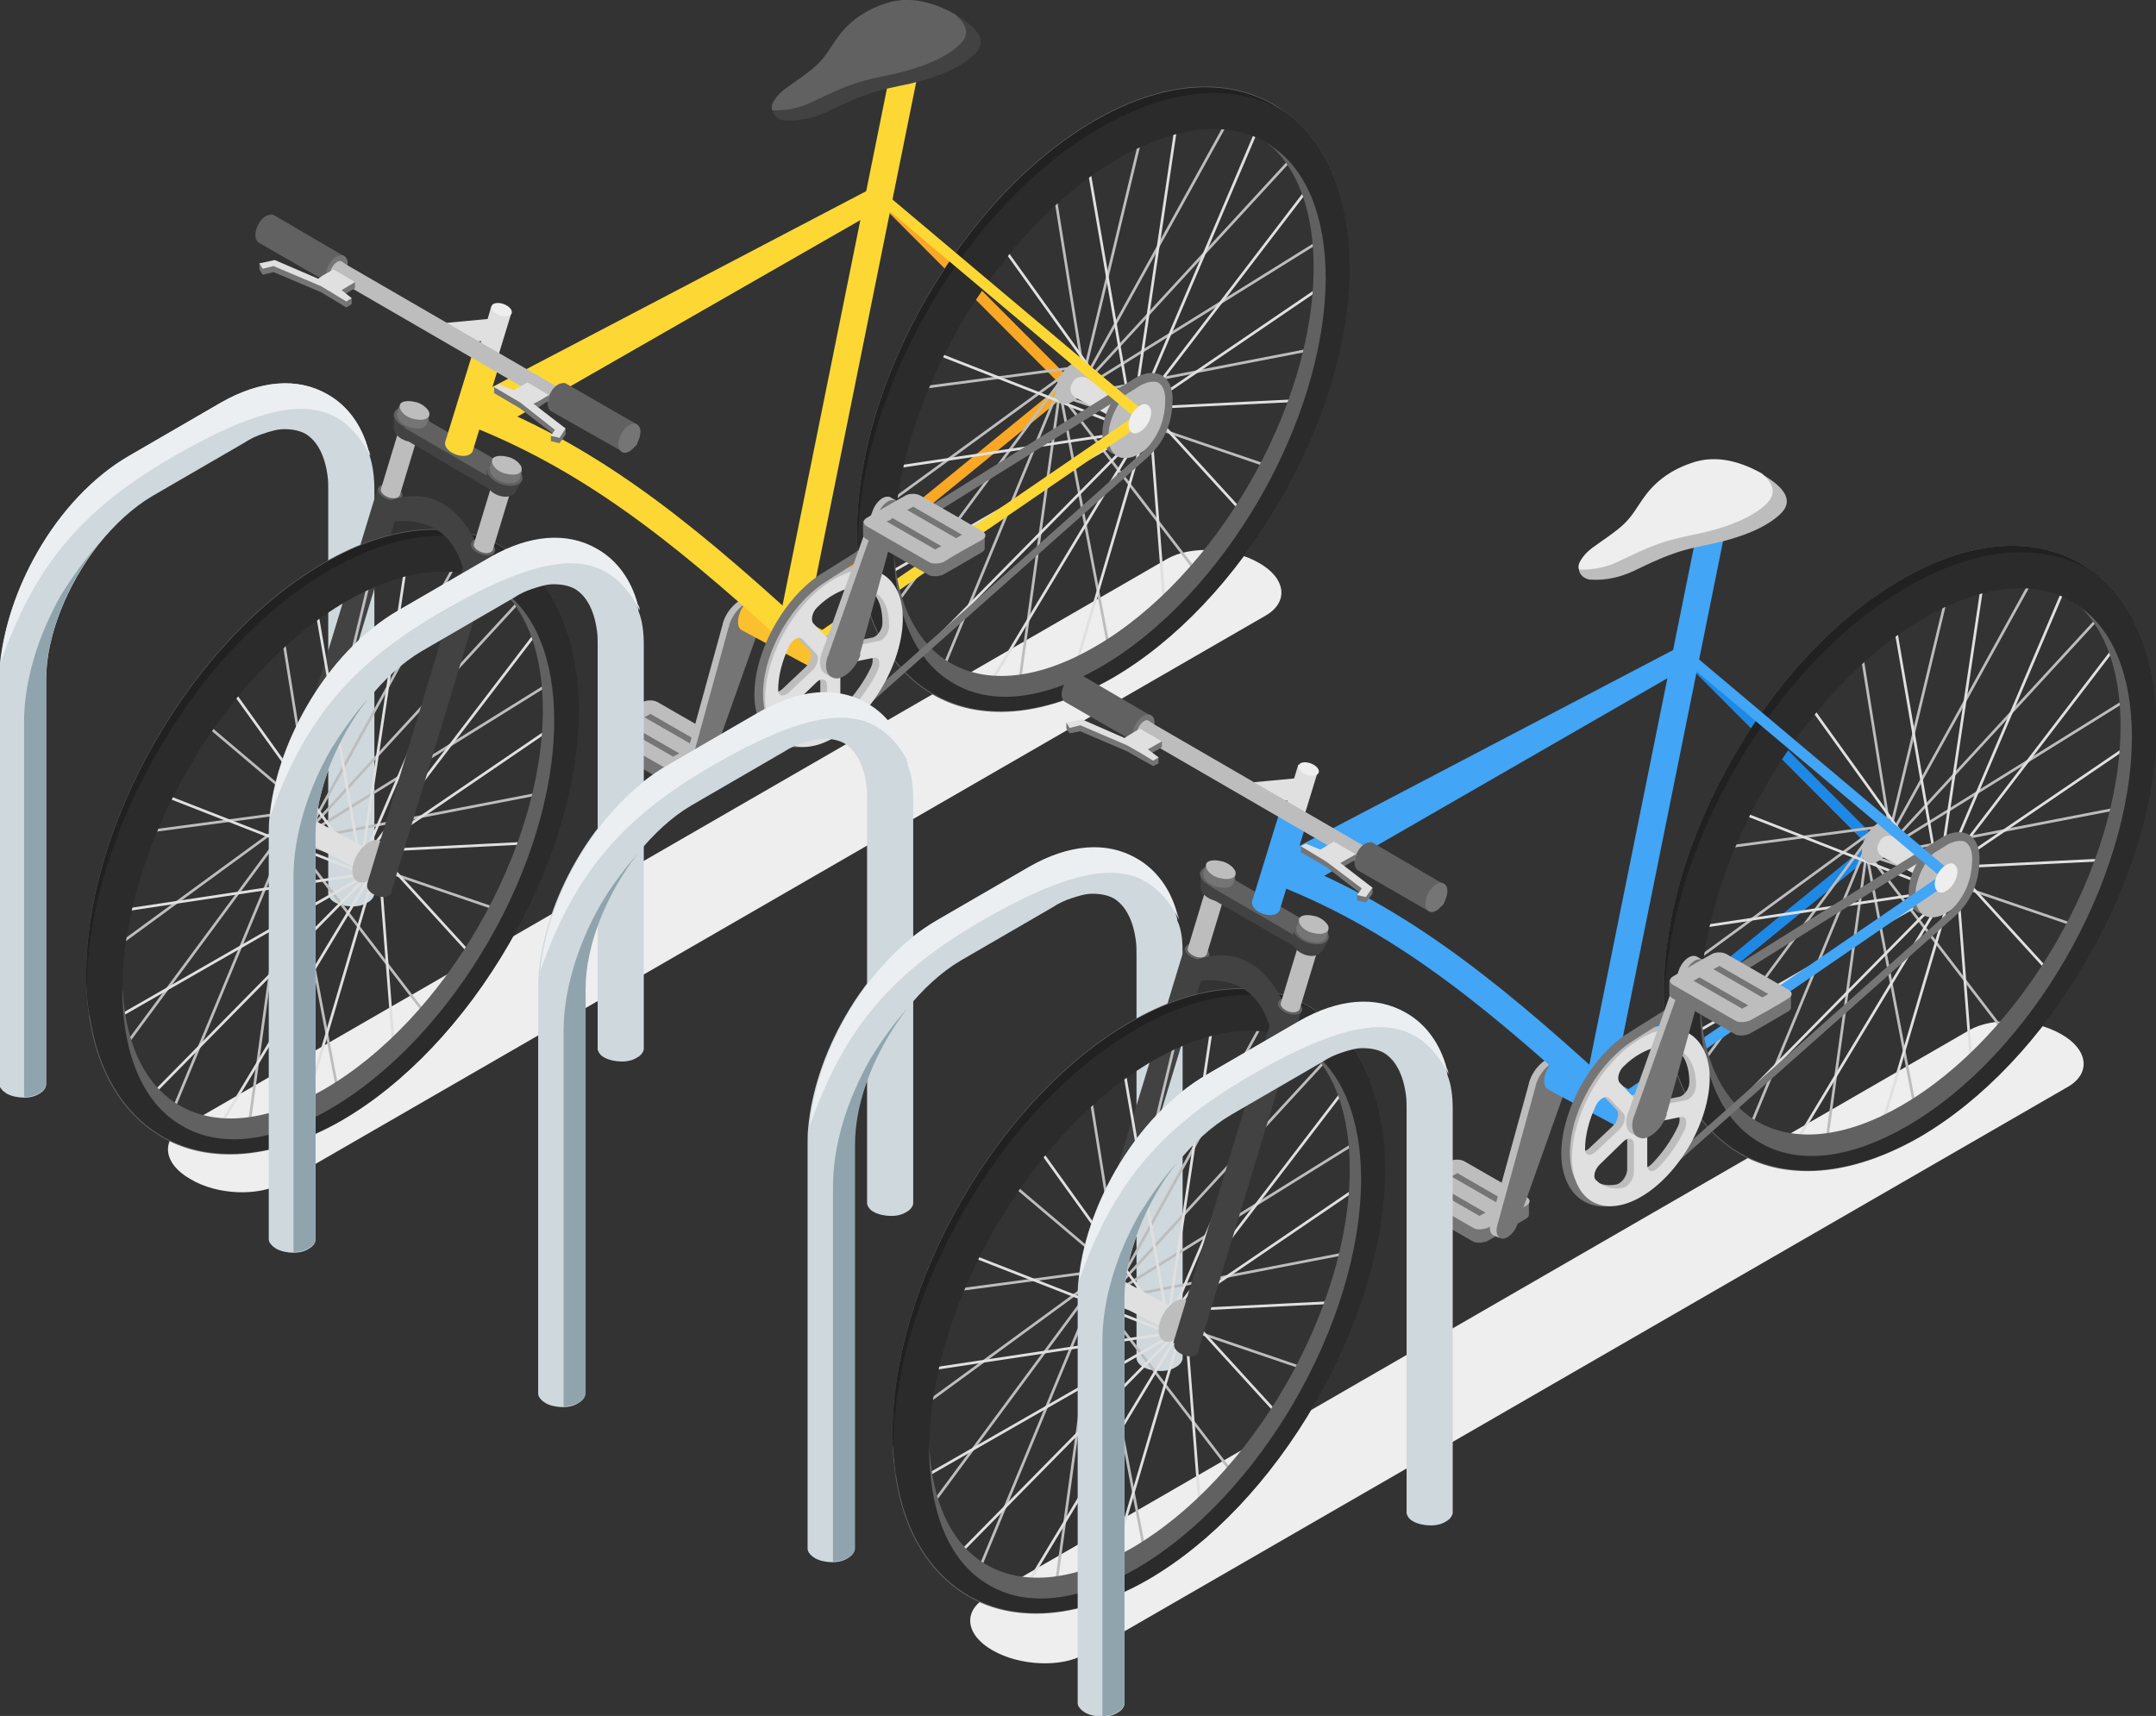 <?xml version="1.0" encoding="utf-8"?>
<!-- Generator: Adobe Illustrator 21.1.0, SVG Export Plug-In . SVG Version: 6.00 Build 0)  -->
<svg version="1.1" id="Layer_1" xmlns="http://www.w3.org/2000/svg" xmlns:xlink="http://www.w3.org/1999/xlink" x="0px" y="0px"
	 viewBox="0 0 322.5 256.7" style="enable-background:new 0 0 322.5 256.7;" xml:space="preserve">
<rect x="0" y="0" width="322.5" height="256.7" fill="#333333" stroke="none"/>
<style type="text/css">
	.st0{fill:#EEEEEE;}
	.st1{fill:#CFD8DC;}
	.st2{fill:#90A4AE;}
	.st3{fill:#ECEFF1;}
	.st4{fill:#424242;}
	.st5{fill:#757575;}
	.st6{fill:#BDBDBD;}
	.st7{fill:#F9A825;}
	.st8{fill:#E0E0E0;}
	.st9{fill:#FDD835;}
	.st10{fill:#FBC02D;}
	.st11{fill:#616161;}
	.st12{fill:#212121;}
	.st13{fill:#2B2B2B;}
	.st14{fill:#FFFFFF;}
	.st15{fill:#1E88E5;}
	.st16{fill:#42A5F5;}
</style>
<g id="parking_1_">
	<path id="shadow" class="st0" d="M42.2,177l147.1-84.9c3.5-2,3.1-5.6-1-7.9h0c-4-2.3-10.2-2.6-13.7-0.6L27.5,168.5
		c-3.5,2-3.1,5.6,1,7.9v0C32.5,178.8,38.7,179,42.2,177z"/>
	<path id="shadow_1_" class="st0" d="M162.2,247.5l147.1-84.9c3.5-2,3.1-5.6-1-7.9l0,0c-4-2.3-10.2-2.6-13.7-0.6L147.5,239
		c-3.5,2-3.1,5.6,1,7.9v0C152.5,249.2,158.7,249.5,162.2,247.5z"/>
	<g>
		<path class="st1" d="M56,73.3v60.5h0c-0.1,0.4-0.4,0.9-1,1.2c-0.6,0.4-1.4,0.6-2.3,0.6c-0.9,0-1.9-0.2-2.6-0.6
			c-0.6-0.3-0.9-0.8-1-1.2h0V73.3c0-0.7,0-1.5-0.1-2.1c-0.4-3-1.5-5.2-3.3-6.3c-0.9-0.5-2-0.7-3.2-0.7c-1,0-2,0.3-3.2,0.7
			c-0.9,0.3-1.8,0.7-2.7,1.3l-13.8,8c-2.9,1.7-5.7,4.3-8.1,7.3c-4.6,5.9-7.8,13.6-7.8,20.2v60.5c0,0.5-0.3,1-1,1.4
			c-0.6,0.4-1.4,0.6-2.3,0.6c-0.9,0-1.9-0.2-2.6-0.6c-0.3-0.2-0.6-0.4-0.8-0.7c-0.2-0.2-0.3-0.5-0.3-0.7v-60.5c0-0.8,0-1.7,0.1-2.6
			C0.6,93.8,2.5,88,5.6,82.6c3.6-6.3,8.5-11.4,13.7-14.4l13.8-8c5.8-3.3,11.4-3.8,15.9-1.2c3,1.7,5.1,4.6,6.1,8.3
			c0.1,0.3,0.2,0.6,0.2,0.9C55.8,69.7,56,71.5,56,73.3z"/>
		<path class="st2" d="M14.7,81.4c-4.6,5.9-7.8,13.6-7.8,20.2v60.5c0,0.5-0.3,1-1,1.4c-0.6,0.4-1.4,0.6-2.3,0.6v-56.1
			c0-6,2-12.8,5.6-19.1C10.9,86.2,12.7,83.7,14.7,81.4z"/>
		<path class="st3" d="M55.4,68.2c-4.8-9.1-12.5-9.9-30.5,0.7C11.6,76.8,5,85.2,0.1,99.1C0.6,93.8,2.5,88,5.6,82.6
			c3.6-6.3,8.5-11.4,13.7-14.4l13.8-8c5.8-3.3,11.4-3.8,15.9-1.2c3,1.7,5.1,4.6,6.1,8.3C55.3,67.6,55.3,67.9,55.4,68.2z"/>
	</g>
	<g id="cyclist_3_">
		<polygon class="st4" points="58.9,62.1 58.9,64.2 63.2,65.5 64.1,63.8 		"/>
		<path class="st5" d="M104.5,110.6c-2.1-1.2-4.1-2.4-6.2-3.6c-0.6-0.3-1.5-0.3-2.1,0c-1.3,0.7-2.6,1.5-3.9,2.2l-2.5-0.3v2.1
			c0,0.2,0.1,0.4,0.4,0.6c3.1,1.8,6.3,3.6,9.4,5.4c0.3,0.2,0.7,0.2,1,0.2c0,0,0,0,0.1,0c0,0,0,0,0,0c0.3,0,0.7-0.1,1-0.2
			c2-1.1,4-2.3,5.9-3.4c0.3-0.2,0.4-0.4,0.4-0.6V111L104.5,110.6z"/>
		<path class="st6" d="M107.7,111.6c0.3-0.2,0.4-0.4,0.4-0.6c0-0.2-0.1-0.4-0.4-0.6c-3.1-1.8-6.3-3.6-9.4-5.4
			c-0.6-0.3-1.5-0.3-2.1,0c-2,1.1-4,2.3-5.9,3.4c-0.3,0.2-0.4,0.4-0.4,0.6c0,0.2,0.1,0.4,0.4,0.6c3.1,1.8,6.3,3.6,9.4,5.4
			c0.3,0.2,0.7,0.2,1,0.2c0,0,0,0,0.1,0c0,0,0,0,0,0c0.3,0,0.7-0.1,1-0.2C103.8,113.9,105.7,112.8,107.7,111.6z M94.3,108.5
			c2.4,1.4,4.9,2.8,7.3,4.2c-0.3,0.2-0.6,0.3-0.9,0.5c-2.4-1.4-4.9-2.8-7.3-4.2C93.7,108.9,94,108.7,94.3,108.5z M103.7,111.5
			c-2.4-1.4-4.9-2.8-7.3-4.2c0.3-0.2,0.6-0.3,0.9-0.5c2.4,1.4,4.9,2.8,7.3,4.2C104.3,111.2,104,111.4,103.7,111.5z"/>
		<path class="st6" d="M111.7,89.5c-1.3,0.1-2.9,1.7-3.5,3.5c0,0.1-0.1,0.2-0.1,0.4l-5.7,20.7c-0.3,1-0.1,1.8,0.4,2l0.9,0.4
			l-0.1-0.4c0.7-0.3,1.5-1.1,1.8-2.1l7.5-21.1c0-0.1,0-0.1,0.1-0.2C113.6,90.9,113,89.4,111.7,89.5z"/>
		<path class="st5" d="M109,93.8l-5.7,20.7c-0.3,1-0.1,1.8,0.4,2c0.1,0.1,0.3,0.1,0.4,0.1c0.8,0,1.8-1,2.2-2.2l7.5-21.1
			c0-0.1,0-0.1,0.1-0.2c0.6-1.9,0-3.3-1.3-3.2c-1.3,0.1-2.9,1.7-3.5,3.5C109.1,93.6,109.1,93.7,109,93.8z"/>
		
			<rect x="110.5" y="74.2" transform="matrix(0.775 -0.632 0.632 0.775 -16.231 104.516)" class="st7" width="56.2" height="1.6"/>
		
			<rect x="145.3" y="23.3" transform="matrix(0.708 -0.706 0.706 0.708 11.727 115.97)" class="st7" width="1.6" height="40.9"/>
		
			<rect x="147.4" y="36.9" transform="matrix(0.234 -0.972 0.972 0.234 91.611 190.423)" class="st6" width="38.5" height="0.4"/>
		
			<rect x="150.5" y="36.7" transform="matrix(0.484 -0.875 0.875 0.484 57.135 170.554)" class="st6" width="45.2" height="0.4"/>
		
			<rect x="154.3" y="40.2" transform="matrix(0.677 -0.736 0.736 0.677 27.725 143.938)" class="st6" width="46.9" height="0.4"/>
		
			<rect x="158" y="46.9" transform="matrix(0.849 -0.528 0.528 0.849 2.229 101.983)" class="st6" width="43.5" height="0.4"/>
		
			<rect x="160.3" y="55.5" transform="matrix(0.982 -0.19 0.19 0.982 -7.324 34.912)" class="st6" width="37.3" height="0.4"/>
		
			<rect x="175" y="48.7" transform="matrix(0.323 -0.947 0.947 0.323 57.232 209.779)" class="st6" width="0.4" height="32.5"/>
		
			<rect x="169.1" y="56.2" transform="matrix(0.794 -0.608 0.608 0.794 -9.474 117.925)" class="st6" width="0.4" height="33.6"/>
		
			<rect x="162.2" y="58.8" transform="matrix(0.982 -0.187 0.187 0.982 -11.813 31.733)" class="st6" width="0.4" height="39.4"/>
		
			<rect x="133" y="80.4" transform="matrix(0.137 -0.991 0.991 0.137 54.306 223.555)" class="st6" width="44.8" height="0.4"/>
		
			<rect x="126.6" y="78.7" transform="matrix(0.382 -0.924 0.924 0.382 19.654 187.197)" class="st6" width="46.4" height="0.4"/>
		<rect x="125" y="73.5" transform="matrix(0.594 -0.804 0.804 0.594 0.128 147.6)" class="st6" width="42.8" height="0.4"/>
		
			<rect x="128.5" y="65.6" transform="matrix(0.808 -0.59 0.59 0.808 -10.768 98.65)" class="st6" width="34.6" height="0.4"/>
		
			<rect x="135.6" y="56.5" transform="matrix(0.991 -0.131 0.131 0.991 -6.149 19.876)" class="st6" width="25" height="0.4"/>
		
			<rect x="152.8" y="37.1" transform="matrix(0.646 -0.763 0.763 0.646 17.57 133.755)" class="st6" width="0.4" height="21.6"/>
		
			<rect x="159.4" y="26.6" transform="matrix(0.988 -0.158 0.158 0.988 -4.467 25.699)" class="st6" width="0.4" height="28.7"/>
		
			<rect x="150.3" y="38.7" transform="matrix(0.147 -0.989 0.989 0.147 109.042 204.268)" class="st8" width="45.4" height="0.4"/>
		
			<rect x="156.3" y="39.2" transform="matrix(0.392 -0.92 0.92 0.392 72.912 189.069)" class="st8" width="46.3" height="0.4"/>
		
			<rect x="162.9" y="43.5" transform="matrix(0.607 -0.794 0.794 0.607 37.448 163.232)" class="st8" width="41.9" height="0.4"/>
		
			<rect x="168.8" y="51" transform="matrix(0.827 -0.563 0.563 0.827 3.355 113.219)" class="st8" width="33.1" height="0.4"/>
		
			<rect x="172.1" y="60.2" transform="matrix(0.999 -4.874309e-02 4.874309e-02 0.999 -2.725 9.036)" class="st8" width="23.6" height="0.4"/>
		
			<rect x="179.4" y="58.9" transform="matrix(0.739 -0.674 0.674 0.739 -0.129 139.277)" class="st8" width="0.4" height="21.9"/>
		
			<rect x="173" y="62.6" transform="matrix(0.997 -7.708001e-02 7.708001e-02 0.997 -5.481 13.583)" class="st8" width="0.4" height="30.4"/>
		
			<rect x="145.6" y="82.8" transform="matrix(0.283 -0.959 0.959 0.283 39.305 218.549)" class="st8" width="40.5" height="0.4"/>
		
			<rect x="135.4" y="84.3" transform="matrix(0.515 -0.857 0.857 0.515 4.592 177.029)" class="st8" width="47" height="0.4"/>
		
			<rect x="129.2" y="81.8" transform="matrix(0.702 -0.712 0.712 0.702 -12.673 133.665)" class="st8" width="48.2" height="0.4"/>
		
			<rect x="128.1" y="75.7" transform="matrix(0.867 -0.498 0.498 0.867 -17.865 84.913)" class="st8" width="44.4" height="0.4"/>
		
			<rect x="131.2" y="67.2" transform="matrix(0.989 -0.148 0.148 0.989 -8.345 23.041)" class="st8" width="38" height="0.4"/>
		
			<rect x="153" y="41.2" transform="matrix(0.364 -0.931 0.931 0.364 43.506 179.531)" class="st8" width="0.4" height="33.4"/>
		
			<rect x="158.4" y="31.6" transform="matrix(0.813 -0.583 0.583 0.813 1.159 101.635)" class="st8" width="0.4" height="34.7"/>
		
			<rect x="165.5" y="22.1" transform="matrix(0.986 -0.17 0.17 0.986 -4.776 28.768)" class="st8" width="0.4" height="40.4"/>
		<path class="st6" d="M162.1,54.2c0.5,0.3,0.8,0.8,0.8,1.6c0,1.6-1.1,3.5-2.5,4.3c-0.7,0.4-1.3,0.4-1.7,0.2
			c-0.5-0.3-0.8-0.8-0.8-1.6c0-1.6,1.1-3.5,2.5-4.3C161,54,161.6,54,162.1,54.2z"/>
		<path class="st8" d="M160.5,57.1l-0.2,0.4c-0.4,0.7-0.1,1.6,0.6,2l8.8,4.7l1.6-3l-8.8-4.7C161.8,56.2,160.9,56.4,160.5,57.1z"/>
		<path class="st5" d="M172.7,56.5c0.9,0.5,1.4,1.5,1.4,3c0,2.9-2,6.5-4.6,7.9c-1.2,0.7-2.3,0.8-3.2,0.4c-0.9-0.5-1.4-1.5-1.4-3
			c0-2.9,2-6.5,4.6-7.9C170.8,56.2,171.9,56.1,172.7,56.5z"/>
		<path class="st6" d="M173.6,57c0.9,0.5,1.4,1.5,1.4,3c0,2.9-2,6.5-4.6,7.9c-1.2,0.7-2.3,0.8-3.2,0.4c-0.9-0.5-1.4-1.5-1.4-3
			c0-2.9,2-6.5,4.6-7.9C171.7,56.7,172.8,56.6,173.6,57z"/>
		<path class="st9" d="M125.2,95.5c0.4,0.2,0.6,0.7,0.6,1.3c0,1.3-0.9,2.9-2,3.5c-0.5,0.3-1,0.4-1.4,0.2c-0.4-0.2-0.6-0.7-0.6-1.3
			c0-1.3,0.9-2.9,2-3.5C124.4,95.3,124.8,95.3,125.2,95.5z"/>
		<path class="st10" d="M113.9,89.4C113.8,89.4,113.8,89.4,113.9,89.4c-0.4-0.2-0.9-0.2-1.5,0.1c-1.1,0.6-2,2.2-2,3.5
			c0,0.7,0.2,1.1,0.6,1.3l11.4,6.1l2.8-5L113.9,89.4z"/>
		<path class="st9" d="M117,95.9C99.8,80.2,86.5,69.9,69.3,63.3l1.4-3.8c17.8,6.8,31.4,17.4,48.9,33.4L117,95.9z"/>
		<polygon class="st9" points="73.6,64.5 70,59.8 130.9,27.9 132.4,30.8 		"/>
		<ellipse transform="matrix(0.341 -0.94 0.94 0.341 -88.201 122.231)" class="st4" cx="43" cy="124" rx="1.1" ry="1.9"/>
		
			<rect x="117.6" y="78.1" transform="matrix(0.825 -0.565 0.565 0.825 -18.89 96.747)" class="st9" width="58.4" height="1.6"/>
		
			<rect x="82.6" y="48.7" transform="matrix(0.198 -0.98 0.98 0.198 52.26 165.379)" class="st9" width="89.1" height="4.1"/>
		
			<rect x="66.9" y="47.9" transform="matrix(0.996 -9.362878e-02 9.362878e-02 0.996 -4.324 6.854)" class="st8" width="7.9" height="3.2"/>
		<polygon class="st4" points="44.9,124.7 41.2,123.3 56.5,73 60.2,74.2 		"/>
		
			<ellipse transform="matrix(0.341 -0.94 0.94 0.341 -30.699 103.371)" class="st11" cx="58.3" cy="73.6" rx="1.1" ry="1.9"/>
		<path class="st6" d="M46.7,120.5c0.5,0.3,0.8,0.8,0.8,1.6c0,1.6-1.1,3.5-2.5,4.3c-0.7,0.4-1.3,0.4-1.7,0.2
			c-0.5-0.3-0.8-0.8-0.8-1.6c0-1.6,1.1-3.5,2.5-4.3C45.7,120.3,46.3,120.2,46.7,120.5z"/>
		
			<ellipse transform="matrix(0.341 -0.94 0.94 0.341 -20.518 100.079)" class="st8" cx="61.1" cy="64.7" rx="0.9" ry="1.4"/>
		<path class="st6" d="M59.7,64.2L57,73.1c-0.2,0.4,0.3,1,1.1,1.3c0.8,0.3,1.5,0.1,1.7-0.3l2.7-8.9L59.7,64.2z"/>
		<path class="st4" d="M63.2,65.4c0,0,0,0.1-0.1,0.1c-0.3,0.6-1.4,0.8-2.5,0.4c-1-0.4-1.7-1.1-1.7-1.8c0-0.1,0-0.2,0-0.3
			c0.2-0.7,1.4-0.9,2.6-0.5C62.7,63.8,63.5,64.7,63.2,65.4z"/>
		<ellipse transform="matrix(0.341 -0.94 0.94 0.341 -2.317 103.719)" class="st8" cx="72.8" cy="53.5" rx="1.3" ry="2.2"/>
		<ellipse transform="matrix(0.341 -0.94 0.94 0.341 -19.082 118.541)" class="st8" cx="75" cy="72.9" rx="0.9" ry="1.4"/>
		<polygon class="st4" points="60.2,65.5 73.1,73.1 75.5,71.3 62.1,63.5 		"/>
		
			<rect x="32.1" y="103.1" transform="matrix(0.234 -0.972 0.972 0.234 -61.115 129.006)" class="st6" width="38.5" height="0.4"/>
		
			<rect x="35.2" y="102.9" transform="matrix(0.483 -0.876 0.876 0.483 -60.407 103.921)" class="st6" width="45.2" height="0.4"/>
		
			<rect x="39" y="106.4" transform="matrix(0.677 -0.736 0.736 0.677 -58.324 80.348)" class="st6" width="46.9" height="0.4"/>
		
			<rect x="42.7" y="113.1" transform="matrix(0.849 -0.528 0.528 0.849 -50.132 51.137)" class="st6" width="43.5" height="0.4"/>
		
			<rect x="44.9" y="121.8" transform="matrix(0.982 -0.19 0.19 0.982 -22.047 14.318)" class="st6" width="37.3" height="0.4"/>
		
			<rect x="59.7" y="114.9" transform="matrix(0.323 -0.947 0.947 0.323 -83.587 145.488)" class="st6" width="0.4" height="32.5"/>
		
			<rect x="53.8" y="122.4" transform="matrix(0.794 -0.608 0.608 0.794 -73.47 61.475)" class="st6" width="0.4" height="33.6"/>
		
			<rect x="46.8" y="125.1" transform="matrix(0.982 -0.187 0.187 0.982 -26.23 11.343)" class="st6" width="0.4" height="39.4"/>
		
			<rect x="17.7" y="146.7" transform="matrix(0.137 -0.991 0.991 0.137 -110.856 166.522)" class="st6" width="44.8" height="0.4"/>
		
			<rect x="11.2" y="145" transform="matrix(0.383 -0.924 0.924 0.383 -112.833 121.431)" class="st6" width="46.4" height="0.4"/>
		
			<rect x="9.6" y="139.7" transform="matrix(0.594 -0.804 0.804 0.594 -99.943 81.742)" class="st6" width="42.8" height="0.4"/>
		
			<rect x="13.2" y="131.9" transform="matrix(0.807 -0.59 0.59 0.807 -72.079 43.43)" class="st6" width="34.6" height="0.4"/>
		
			<rect x="20.3" y="122.8" transform="matrix(0.991 -0.132 0.132 0.991 -15.906 5.391)" class="st6" width="25" height="0.4"/>
		
			<rect x="37.5" y="103.4" transform="matrix(0.646 -0.763 0.763 0.646 -73.812 69.172)" class="st6" width="0.4" height="21.6"/>
		<rect x="44" y="92.9" transform="matrix(0.988 -0.158 0.158 0.988 -16.368 8.326)" class="st6" width="0.4" height="28.7"/>
		<path class="st8" d="M45.2,123.4l-0.2,0.4c-0.4,0.7-0.1,1.7,0.6,2.1l8.8,4.6l1.6-3l-8.8-4.7C46.5,122.4,45.6,122.7,45.2,123.4z"/>
		
			<rect x="35" y="104.9" transform="matrix(0.148 -0.989 0.989 0.148 -54.835 146.585)" class="st8" width="45.4" height="0.4"/>
		
			<rect x="41" y="105.4" transform="matrix(0.393 -0.92 0.92 0.393 -58.223 123.135)" class="st8" width="46.3" height="0.4"/>
		
			<rect x="47.5" y="109.8" transform="matrix(0.607 -0.795 0.795 0.607 -60.493 97.628)" class="st8" width="41.9" height="0.4"/>
		
			<rect x="53.5" y="117.2" transform="matrix(0.826 -0.563 0.563 0.826 -53.976 59.888)" class="st8" width="33.1" height="0.4"/>
		
			<rect x="56.8" y="126.4" transform="matrix(0.999 -4.994815e-02 4.994815e-02 0.999 -6.24 3.583)" class="st8" width="23.6" height="0.4"/>
		
			<rect x="64.1" y="125.1" transform="matrix(0.739 -0.674 0.674 0.739 -74.91 78.853)" class="st8" width="0.4" height="21.9"/>
		
			<rect x="57.7" y="128.9" transform="matrix(0.997 -7.707937e-02 7.707937e-02 0.997 -10.931 4.89)" class="st8" width="0.4" height="30.4"/>
		
			<rect x="30.3" y="149" transform="matrix(0.283 -0.959 0.959 0.283 -106.894 155.429)" class="st8" width="40.5" height="0.4"/>
		
			<rect x="20" y="150.5" transform="matrix(0.516 -0.857 0.857 0.516 -108.05 110.24)" class="st8" width="47" height="0.4"/>
		
			<rect x="13.9" y="148" transform="matrix(0.702 -0.713 0.713 0.702 -94.273 71.271)" class="st8" width="48.2" height="0.4"/>
		
			<rect x="12.7" y="142" transform="matrix(0.868 -0.497 0.497 0.868 -66.101 36.211)" class="st8" width="44.4" height="0.4"/>
		<rect x="15.9" y="133.5" transform="matrix(0.989 -0.149 0.149 0.989 -19.476 6.667)" class="st8" width="38" height="0.4"/>
		
			<rect x="37.7" y="107.5" transform="matrix(0.364 -0.931 0.931 0.364 -91.573 114.25)" class="st8" width="0.4" height="33.4"/>
		
			<rect x="43.1" y="97.9" transform="matrix(0.813 -0.583 0.583 0.813 -59.055 46.838)" class="st8" width="0.4" height="34.7"/>
		
			<rect x="50.1" y="88.3" transform="matrix(0.986 -0.17 0.17 0.986 -17.711 10.132)" class="st8" width="0.4" height="40.4"/>
		<path class="st11" d="M77.3,83.2c-0.7-0.5-1.4-1-2.1-1.4c-7.3-4.2-16.8-3.4-26.8,2.4c-9.5,5.5-18.4,14.9-25.1,26.5
			c-6.7,11.6-10.4,24-10.4,35c0,0.4,0,0.9,0,1.3c0.3,10.9,4.3,19,11.3,23.1c3.1,1.8,6.5,2.6,10.2,2.6c5.1,0,10.8-1.7,16.6-5
			c9.5-5.5,18.4-14.9,25.1-26.5c6.7-11.6,10.4-24,10.4-35C86.5,95.8,83.2,87.8,77.3,83.2z M18.2,145.6c0-20.9,14.7-46.4,32.8-56.8
			c5-2.9,9.7-4.3,13.9-4.3c2.8,0,5.4,0.6,7.6,1.9c0.9,0.5,1.7,1.1,2.5,1.8c4,3.7,6.2,10,6.2,18c0,20.9-14.7,46.4-32.8,56.8
			c-8.3,4.8-15.9,5.6-21.5,2.4c-4.9-2.8-7.9-8.6-8.5-16.5C18.3,147.9,18.2,146.7,18.2,145.6z"/>
		<path class="st12" d="M13.4,152c0.4-0.5,0.8-0.9,1.3-1.4c1.1-1,2.3-1.8,3.6-2.4c-0.1-0.9-0.1-1.7-0.1-2.6
			c0-20.9,14.7-46.4,32.8-56.8c5-2.9,9.7-4.3,13.9-4.3c2.8,0,5.4,0.6,7.6,1.9c0.3,0.2,0.5,0.3,0.8,0.5c0.5-0.6,1.1-1,1.8-1.2
			c2.7-0.6,4.8,1.5,6.6,3.3c0.5,0.5,1,1,1.5,1.6c-1.5-3-3.5-5.4-5.9-7.3c-0.7-0.5-1.4-1-2.1-1.4c-7.3-4.2-16.8-3.4-26.8,2.4
			c-9.5,5.5-18.4,14.9-25.1,26.5c-6.7,11.6-10.4,24-10.4,35c0,0.4,0,0.9,0,1.3C13,148.7,13.1,150.4,13.4,152z"/>
		<path class="st13" d="M77.3,83.2c-0.2-0.1-0.4-0.3-0.6-0.4c-7.5-4.3-17.2-3.4-27.4,2.5c-9.7,5.6-18.9,15.2-25.7,27.1
			C17,123.8,13.2,136,13,146.9c0.3,10.9,4.3,19,11.3,23.1c3.1,1.8,6.5,2.6,10.2,2.6c5.1,0,10.8-1.7,16.6-5
			c9.5-5.5,18.4-14.9,25.1-26.5c6.7-11.6,10.4-24,10.4-35C86.5,95.8,83.2,87.8,77.3,83.2z M49.2,166c-8.5,4.9-16.3,5.8-22,2.4
			c-5.6-3.2-8.7-10.2-8.9-19.6c0-0.2,0-0.5,0-0.7c0-21.4,15.1-47.5,33.6-58.2c5.1-2.9,9.9-4.4,14.3-4.4c2.9,0,5.5,0.7,7.8,2
			c0.3,0.2,0.7,0.4,1,0.7c5.1,3.5,7.9,10.5,7.9,19.6C82.9,129.2,67.8,155.3,49.2,166z"/>
		<path class="st11" d="M192.6,17c-0.7-0.5-1.4-1-2.1-1.4c-7.3-4.2-16.8-3.4-26.8,2.4c-9.5,5.5-18.4,14.9-25.1,26.5
			c-6.7,11.6-10.4,24-10.4,35c0,0.4,0,0.9,0,1.3c0.3,10.9,4.3,19,11.3,23.1c3.1,1.8,6.5,2.6,10.2,2.6c5.1,0,10.8-1.7,16.6-5
			c9.5-5.5,18.4-14.9,25.1-26.5c6.7-11.6,10.4-24,10.4-35C201.8,29.6,198.6,21.5,192.6,17z M133.5,79.4c0-20.9,14.7-46.4,32.8-56.8
			c5-2.9,9.7-4.3,13.9-4.3c2.8,0,5.4,0.6,7.6,1.9c0.9,0.5,1.7,1.1,2.5,1.8c4,3.7,6.2,10,6.2,18c0,20.9-14.7,46.4-32.8,56.8
			c-8.3,4.8-15.9,5.6-21.5,2.4c-4.9-2.8-7.9-8.6-8.5-16.5C133.6,81.6,133.5,80.5,133.5,79.4z"/>
		<path class="st12" d="M128.7,85.8c0.4-0.5,0.8-0.9,1.3-1.4c1.1-1,2.3-1.8,3.6-2.4c-0.1-0.9-0.1-1.7-0.1-2.6
			c0-20.9,14.7-46.4,32.8-56.8c5-2.9,9.7-4.3,13.9-4.3c2.8,0,5.4,0.6,7.6,1.9c0.3,0.2,0.5,0.3,0.8,0.5c0.5-0.6,1.1-1,1.8-1.2
			c2.7-0.6,4.8,1.5,6.6,3.3c0.5,0.5,1,1,1.5,1.6c-1.5-3-3.5-5.4-5.9-7.3c-0.7-0.5-1.4-1-2.1-1.4c-7.3-4.2-16.8-3.4-26.8,2.4
			c-9.5,5.5-18.4,14.9-25.1,26.5c-6.7,11.6-10.4,24-10.4,35c0,0.4,0,0.9,0,1.3C128.3,82.4,128.5,84.1,128.7,85.8z"/>
		<path class="st13" d="M192.6,17c-0.2-0.1-0.4-0.3-0.6-0.4c-7.5-4.3-17.2-3.4-27.4,2.5c-9.7,5.6-18.9,15.2-25.7,27.1
			c-6.6,11.4-10.3,23.6-10.6,34.5c0.3,10.9,4.3,19,11.3,23.1c3.1,1.8,6.5,2.6,10.2,2.6c5.1,0,10.8-1.7,16.6-5
			c9.5-5.5,18.4-14.9,25.1-26.5c6.7-11.6,10.4-24,10.4-35C201.8,29.6,198.6,21.5,192.6,17z M164.6,99.8c-8.5,4.9-16.3,5.8-22,2.4
			c-5.6-3.2-8.7-10.2-8.9-19.6c0-0.2,0-0.5,0-0.7c0-21.4,15.1-47.5,33.6-58.2c5.1-2.9,9.9-4.4,14.3-4.4c2.9,0,5.5,0.7,7.8,2
			c0.3,0.2,0.7,0.4,1,0.7c5.1,3.5,7.9,10.5,7.9,19.6C198.2,63,183.1,89.1,164.6,99.8z"/>
		<polygon class="st11" points="60.5,64 73.4,71.5 75.9,69.8 62.4,62 		"/>
		<path class="st4" d="M71.9,82.6c-3-6.9-7.4-9.7-13.4-7.8l-1.9,2c0.6-0.1,1.2-0.2,1.8-0.3l-1.8,1.9c6.7-1.5,11.3,0.7,12.9,7.5
			l2.4-1.8c-0.2-0.4-0.4-0.8-0.5-1.2L71.9,82.6z"/>
		<path class="st9" d="M70.7,52.8l-4.1,13.3c-0.2,0.7,0.5,1.5,1.6,1.9c1.1,0.4,2.2,0.2,2.5-0.5l4.1-13.3L70.7,52.8z"/>
		
			<ellipse transform="matrix(0.341 -0.94 0.94 0.341 -2.291 103.761)" class="st14" cx="72.8" cy="53.5" rx="0.9" ry="1.6"/>
		<polygon class="st8" points="74.3,54 71.4,53 73.5,45.8 76.5,46.8 		"/>
		<path class="st6" d="M56.9,125.8c0.5,0.3,0.8,0.8,0.8,1.6c0,1.6-1.1,3.5-2.5,4.3c-0.7,0.4-1.3,0.4-1.7,0.2
			c-0.5-0.3-0.8-0.8-0.8-1.6c0-1.6,1.1-3.5,2.5-4.3C55.8,125.6,56.4,125.6,56.9,125.8z"/>
		<polygon class="st4" points="58.5,133.5 54.9,132.3 70.4,81.2 74,82.4 		"/>
		
			<ellipse transform="matrix(0.341 -0.94 0.94 0.341 -29.263 121.832)" class="st11" cx="72.2" cy="81.8" rx="1.1" ry="1.9"/>
		<path class="st6" d="M73.6,72.4l-2.7,8.9c-0.2,0.4,0.3,1,1.1,1.3c0.8,0.3,1.5,0.1,1.7-0.3l2.7-8.9L73.6,72.4z"/>
		
			<ellipse transform="matrix(0.341 -0.94 0.94 0.341 -87.526 140.953)" class="st4" cx="56.7" cy="132.9" rx="1.1" ry="1.9"/>
		<path class="st11" d="M41,32.2c-0.3-0.2-0.7-0.1-1.2,0.1c-0.9,0.5-1.6,1.8-1.6,2.9c0,0.5,0.2,0.9,0.5,1.1l10.6,6.1l2.3-4L41,32.2z
			"/>
		<path class="st5" d="M51.5,38.3c0.3,0.2,0.5,0.5,0.5,1.1c0,1.1-0.7,2.3-1.6,2.9c-0.5,0.3-0.9,0.3-1.2,0.1
			c-0.3-0.2-0.5-0.5-0.5-1.1c0-1.1,0.7-2.3,1.6-2.9C50.8,38.2,51.2,38.1,51.5,38.3z"/>
		<path class="st6" d="M94.8,64.5L52,39.7l0,0c0,0-0.8-0.5-0.9-0.6c-0.2-0.1-0.4-0.1-0.7,0.1c-0.5,0.3-1,1.1-1,1.7
			c0,0.3,0.1,0.5,0.3,0.6c0.1,0.1,0.7,0.3,1,0.5l42.8,24.8c0.2,0.1,0.4,0.2,0.7,0.2c0.5,0,0.9-0.2,1.1-0.7
			C95.6,65.6,95.4,64.8,94.8,64.5z"/>
		<path class="st11" d="M84.7,57.4c-0.3-0.2-0.7-0.1-1.2,0.1c-0.9,0.5-1.6,1.8-1.6,2.9c0,0.5,0.2,0.9,0.5,1.1L93,67.5l2.3-4
			L84.7,57.4z"/>
		<path class="st5" d="M95.3,63.5c0.3,0.2,0.5,0.5,0.5,1.1c0,1.1-0.7,2.3-1.6,2.9c-0.5,0.3-0.9,0.3-1.2,0.1
			c-0.3-0.2-0.5-0.5-0.5-1.1c0-1.1,0.7-2.3,1.6-2.9C94.6,63.3,95,63.3,95.3,63.5z"/>
		<path class="st6" d="M124.8,85.6c-6.5,3-11.9,12.4-11.3,19.5c0.5,5.3,4.4,7.5,9.2,5.3c6.5-3,11.9-12.4,11.3-19.5
			C133.5,85.6,129.6,83.4,124.8,85.6z M132,93.2C132,93.2,132,93.2,132,93.2c0,1-0.8,2.1-1.6,2.2l-3.5,0.7c-0.8,0.2-1.1-0.8-0.6-1.8
			l2.1-4.6c0.5-1.1,1.5-1.7,2-1.2C131.5,89.5,132,91.1,132,93.2z M126.9,89.2l-2.1,4.6c-0.5,1.1-1.5,1.7-2,1.2l-2.1-2.2
			c-0.5-0.5-0.2-1.8,0.6-2.5c0.8-0.8,1.6-1.4,2.5-1.9c0.9-0.5,1.7-0.8,2.5-1C127.1,87.2,127.4,88.2,126.9,89.2z M119,95.1l2.1,2.2
			c0.5,0.5,0.2,1.8-0.6,2.5l-3.5,3.3c-0.8,0.7-1.6,0.6-1.6-0.4c0,0,0,0,0,0c0-2.1,0.6-4.3,1.6-6.5C117.5,95.2,118.5,94.6,119,95.1z
			 M117.7,104.9l3.4-3.3c0.8-0.8,1.6-0.5,1.6,0.4v4.2c0,1-0.8,2.1-1.6,2.3c-1.6,0.3-3-0.1-4-1.1C116.6,107,116.9,105.7,117.7,104.9z
			 M124.7,105.1v-4.2c0-1,0.8-2.1,1.6-2.3l3.4-0.7c0.8-0.2,1.1,0.8,0.6,1.9c-1,2.1-2.4,4.1-4,5.7
			C125.6,106.3,124.7,106.1,124.7,105.1z"/>
		<path class="st5" d="M119.2,111.8c-1.1,0-2.1-0.3-3-0.8c-1.9-1.1-3-3.2-3.3-5.9c-0.6-6.4,3.7-14.9,9.4-18.9
			c0.7-0.5,45.7-28.5,47.6-29.7c1.4-0.8,2.7-0.9,3.8-0.4c1.1,0.6,1.7,1.9,1.7,3.5c0,3.5-1.1,6.3-3.5,8.6l0,0l-46,40.8l-3.1,1.8
			C121.7,111.5,120.4,111.8,119.2,111.8z M172.4,57.1c-0.5,0-1.1,0.2-1.7,0.5c-16.2,10.1-47,29.2-47.6,29.7
			c-5.5,3.8-9.5,11.7-8.9,17.7c0.2,2.3,1.2,4.1,2.7,5c1.5,0.9,3.5,0.8,5.6-0.2l2.9-1.7l45.8-40.7c2.1-2.1,3.1-4.6,3.1-7.7
			c0-1.2-0.4-2.1-1.1-2.5C173,57.1,172.7,57.1,172.4,57.1z"/>
		<path class="st8" d="M125.8,86.1c-6.5,3-11.9,12.4-11.3,19.5c0.5,5.3,4.4,7.5,9.2,5.3c6.5-3,11.9-12.4,11.3-19.5
			C134.5,86.1,130.6,83.8,125.8,86.1z M133,93.7C133,93.7,133,93.7,133,93.7c0,1-0.8,2.1-1.6,2.2l-3.5,0.7c-0.8,0.2-1.1-0.8-0.6-1.8
			l2.1-4.6c0.5-1.1,1.5-1.7,2-1.2C132.5,90,133,91.6,133,93.7z M127.9,89.7l-2.1,4.6c-0.5,1.1-1.5,1.7-2,1.2l-2.1-2.2
			c-0.5-0.5-0.2-1.8,0.6-2.5c0.8-0.8,1.6-1.4,2.5-1.9c0.9-0.5,1.7-0.8,2.5-1C128.1,87.7,128.4,88.7,127.9,89.7z M120,95.6l2.1,2.2
			c0.5,0.5,0.2,1.8-0.6,2.5l-3.5,3.3c-0.8,0.7-1.6,0.6-1.6-0.4c0,0,0,0,0,0c0-2.1,0.6-4.3,1.6-6.5C118.5,95.7,119.5,95.1,120,95.6z
			 M118.7,105.4l3.4-3.3c0.8-0.8,1.6-0.5,1.6,0.4v4.2c0,1-0.8,2.1-1.6,2.3c-1.6,0.3-3-0.1-4-1.1
			C117.6,107.5,117.9,106.2,118.7,105.4z M125.7,105.6v-4.2c0-1,0.8-2.1,1.6-2.3l3.4-0.7c0.8-0.2,1.1,0.8,0.6,1.9
			c-1,2.1-2.4,4.1-4,5.7C126.6,106.8,125.7,106.6,125.7,105.6z"/>
		<path class="st6" d="M134.1,74.9l-0.9-0.5c-0.1-0.1-0.3-0.1-0.5-0.1c-0.8,0-1.8,1-2.2,2.2L123,97.5c0,0.1,0,0.1-0.1,0.2
			c-0.5,1.5-0.2,2.7,0.6,3.1l0.9,0.5l-0.1-0.4c1.3-0.1,2.8-1.7,3.4-3.5c0-0.1,0.1-0.2,0.1-0.4l5.7-20.7c0.2-0.5,0.2-1,0.1-1.3
			L134.1,74.9z"/>
		<path class="st5" d="M128.7,97.6l5.7-20.7c0.3-0.9,0.1-1.7-0.4-2c-0.1-0.1-0.3-0.1-0.5-0.1c-0.8,0-1.8,1-2.2,2.2L123.9,98
			c0,0.1,0,0.1-0.1,0.2c-0.5,1.5-0.2,2.7,0.6,3.1c0.2,0.1,0.5,0.2,0.8,0.2c1.3-0.1,2.9-1.7,3.5-3.5
			C128.6,97.8,128.7,97.7,128.7,97.6z"/>
		<path class="st5" d="M143.8,79.6c-2.1-1.2-4.1-2.4-6.2-3.6c-0.6-0.3-1.5-0.3-2.1,0c-1.3,0.7-2.6,1.5-3.9,2.2l-2.5-0.3v2.1
			c0,0.2,0.1,0.4,0.4,0.6c3.1,1.8,6.3,3.6,9.4,5.4c0.3,0.2,0.7,0.2,1,0.2c0,0,0,0,0.1,0c0,0,0,0,0,0c0.3,0,0.7-0.1,1-0.2
			c2-1.1,4-2.3,5.9-3.4c0.3-0.2,0.4-0.4,0.4-0.6V80L143.8,79.6z"/>
		<path class="st6" d="M147,80.7c0.3-0.2,0.4-0.4,0.4-0.6c0-0.2-0.1-0.4-0.4-0.6c-3.1-1.8-6.3-3.6-9.4-5.4c-0.6-0.3-1.5-0.3-2.1,0
			c-2,1.1-4,2.3-5.9,3.4c-0.3,0.2-0.4,0.4-0.4,0.6c0,0.2,0.1,0.4,0.4,0.6c3.1,1.8,6.3,3.6,9.4,5.4c0.3,0.2,0.7,0.2,1,0.2
			c0,0,0,0,0.1,0c0,0,0,0,0,0c0.3,0,0.7-0.1,1-0.2C143,82.9,145,81.8,147,80.7z M133.5,77.5c2.4,1.4,4.9,2.8,7.3,4.2
			c-0.3,0.2-0.6,0.3-0.9,0.5c-2.4-1.4-4.9-2.8-7.3-4.2C133,77.9,133.3,77.7,133.5,77.5z M143,80.5c-2.4-1.4-4.9-2.8-7.3-4.2
			c0.3-0.2,0.6-0.3,0.9-0.5c2.4,1.4,4.9,2.8,7.3,4.2C143.5,80.2,143.3,80.4,143,80.5z"/>
		<path class="st4" d="M77.1,73.6c0,0,0,0.1-0.1,0.1c-0.3,0.6-1.4,0.8-2.5,0.4c-1-0.4-1.7-1.1-1.7-1.8c0-0.1,0-0.2,0-0.3
			c0.2-0.7,1.4-0.9,2.6-0.5C76.6,72,77.3,73,77.1,73.6z"/>
		<polygon class="st4" points="72.8,70.3 72.8,72.4 77,73.8 78,72 		"/>
		<path class="st11" d="M78.1,71.9c0,0,0,0.1-0.1,0.1c-0.4,0.7-1.7,0.9-3.1,0.4c-1.3-0.5-2.1-1.4-2.1-2.1c0-0.1,0-0.2,0.1-0.3
			c0.3-0.8,1.7-1.1,3.1-0.6C77.5,69.9,78.4,71,78.1,71.9z"/>
		<path class="st5" d="M76.4,72.3c-0.4,0-0.9-0.1-1.3-0.2c-1.2-0.4-1.8-1.2-1.8-1.8c0-0.1,0-0.1,0-0.2c0,0,0,0,0,0
			c0.1-0.4,0.6-0.6,1.3-0.6c0.4,0,0.9,0.1,1.3,0.2c0.6,0.2,1.2,0.6,1.5,1c0.3,0.3,0.4,0.7,0.3,0.9c0,0,0,0,0,0c0,0,0,0.1,0,0.1
			C77.5,72.1,77,72.3,76.4,72.3z"/>
		<polygon class="st5" points="73.6,68.9 73.2,70.1 77.7,71.7 78.1,70.4 		"/>
		<path class="st6" d="M76.7,71c-0.4,0-0.9-0.1-1.3-0.2c-1.2-0.4-1.8-1.2-1.8-1.8c0-0.1,0-0.1,0-0.2c0,0,0,0,0,0
			c0.1-0.4,0.6-0.6,1.3-0.6c0.4,0,0.9,0.1,1.3,0.2c0.6,0.2,1.2,0.6,1.5,1c0.3,0.3,0.4,0.7,0.3,0.9c0,0,0,0,0,0c0,0,0,0.1,0,0.1
			C77.8,70.8,77.4,71,76.7,71z"/>
		<path class="st11" d="M64.2,63.6c0,0,0,0.1-0.1,0.1c-0.4,0.7-1.7,0.9-3.1,0.4c-1.3-0.5-2.1-1.4-2.1-2.1c0-0.1,0-0.2,0.1-0.3
			c0.3-0.8,1.7-1.1,3.1-0.6C63.6,61.7,64.5,62.8,64.2,63.6z"/>
		<path class="st5" d="M62.5,64.1c-0.4,0-0.9-0.1-1.3-0.2c-1.2-0.4-1.8-1.2-1.8-1.8c0-0.1,0-0.1,0-0.2c0,0,0,0,0,0
			c0.1-0.4,0.6-0.6,1.3-0.6c0.4,0,0.9,0.1,1.3,0.2c0.6,0.2,1.2,0.6,1.5,1c0.3,0.3,0.4,0.7,0.3,0.9c0,0,0,0,0,0c0,0,0,0.1,0,0.1
			C63.6,63.9,63.1,64.1,62.5,64.1z"/>
		<polygon class="st5" points="59.7,60.7 59.4,61.9 63.8,63.5 64.2,62.2 		"/>
		<path class="st6" d="M62.9,62.8c-0.4,0-0.9-0.1-1.3-0.2c-1.2-0.4-1.8-1.2-1.8-1.8c0-0.1,0-0.1,0-0.2c0,0,0,0,0,0
			c0.1-0.4,0.6-0.6,1.3-0.6c0.4,0,0.9,0.1,1.3,0.2c0.6,0.2,1.2,0.6,1.5,1c0.3,0.3,0.4,0.7,0.3,0.9c0,0,0,0,0,0c0,0,0,0.1,0,0.1
			C64,62.6,63.5,62.8,62.9,62.8z"/>
		<ellipse transform="matrix(0.341 -0.94 0.94 0.341 5.934 101.043)" class="st0" cx="75" cy="46.3" rx="0.9" ry="1.6"/>
		
			<rect x="150.5" y="20.2" transform="matrix(0.644 -0.765 0.765 0.644 18.816 132.12)" class="st9" width="1.6" height="51.4"/>
		<path class="st0" d="M171.7,60.6c0.3,0.2,0.5,0.6,0.5,1.1c0,1.1-0.8,2.4-1.7,2.9c-0.5,0.3-0.9,0.3-1.2,0.1
			c-0.3-0.2-0.5-0.6-0.5-1.1c0-1.1,0.8-2.4,1.7-2.9C170.9,60.4,171.4,60.4,171.7,60.6z"/>
		<polygon class="st5" points="53.1,42.2 49.9,41.2 48.3,42.1 47.6,42.5 41.1,39.8 38.8,39.4 38.8,40.3 39.3,41.1 40.9,40.7 
			48,43.7 48,43.7 50,44.9 50,44.9 51.8,46 52.6,45.5 52.6,44.6 51.6,44 53.1,43.1 		"/>
		<polygon class="st5" points="79.9,61.2 80.6,60.9 82.1,59.9 82.1,59.1 78.9,58.1 76.9,59.2 73.9,57.9 73.9,58.8 77.8,61.1 
			83,65.1 82.4,65.2 82.4,66 83.7,66.3 84.6,65 84.6,64.1 		"/>
		<polygon class="st8" points="53.1,42.2 49.9,40.3 48.3,41.2 47.6,41.7 41.1,38.9 38.8,39.4 39.3,40.2 40.9,39.8 48,42.8 48,42.8 
			50,44 50,44 51.8,45.1 52.6,44.6 51.1,43.4 		"/>
		<polygon class="st8" points="79.8,60.4 80.6,60 82.1,59.1 78.9,57.2 76.8,58.4 74.7,57.5 73.9,57.9 77.8,60.2 77.8,60.2 83,64.3 
			82.4,65.2 83.7,65.5 84.6,64.1 		"/>
		<path class="st4" d="M145.6,8.3c-2.2,2-5.6,3.3-9.4,4.2c-2.3,0.5-4.6,0.9-6.7,1.7c-2,0.7-3.8,1.6-5.7,2.5
			c-1.9,0.9-4.2,1.5-6.6,1.3c-0.8-0.1-1.5-0.7-1.6-1.4c-0.1-0.4-0.1-0.7,0.1-1.1c0.4-0.8,1.1-1.6,2.1-2.3c1.5-1.1,3.1-2.1,4.4-3.3
			c1.3-1.2,2-2.5,2.9-3.8c1.5-2.2,3.7-4.2,7.2-5.4c3.3-1.2,6.8-0.6,10.6,1.5l0,0C146.7,4.4,147.7,6.4,145.6,8.3z"/>
		<path class="st11" d="M143.4,6.8c-2.2,2-5.6,3.3-9.4,4.2c-2.3,0.5-4.6,0.9-6.7,1.7c-2,0.7-3.8,1.6-5.7,2.5
			c-1.8,0.9-3.9,1.4-6.1,1.3c-0.1-0.4-0.1-0.7,0.1-1.1c0.4-0.8,1.1-1.6,2.1-2.3c1.5-1.1,3.1-2.1,4.4-3.3c1.3-1.2,2-2.5,2.9-3.8
			c1.5-2.2,3.7-4.2,7.2-5.4c3.3-1.2,6.8-0.6,10.6,1.5l0,0C144.8,3.8,145.1,5.3,143.4,6.8z"/>
	</g>
	<g>
		<path class="st1" d="M96.3,96.5V157h0c-0.1,0.4-0.4,0.9-1,1.2c-0.6,0.4-1.4,0.6-2.3,0.6c-0.9,0-1.9-0.2-2.6-0.6
			c-0.6-0.3-0.9-0.8-1-1.2h0V96.5c0-0.7,0-1.5-0.1-2.1c-0.4-3-1.5-5.2-3.3-6.3c-0.9-0.5-2-0.7-3.2-0.7c-1,0-2,0.3-3.2,0.7
			c-0.9,0.3-1.8,0.7-2.7,1.3l-13.8,8c-2.9,1.7-5.7,4.3-8.1,7.3c-4.6,5.9-7.8,13.6-7.8,20.2v60.5c0,0.5-0.3,1-1,1.4
			c-0.6,0.4-1.4,0.6-2.3,0.6c-0.9,0-1.9-0.2-2.6-0.6c-0.3-0.2-0.6-0.4-0.8-0.7c-0.2-0.2-0.3-0.5-0.3-0.7v-60.5c0-0.8,0-1.7,0.1-2.6
			c0.5-5.3,2.4-11.1,5.5-16.5c3.6-6.3,8.5-11.4,13.7-14.4l13.8-8c5.8-3.3,11.4-3.8,15.9-1.2c3,1.7,5.1,4.6,6.1,8.3
			c0.1,0.3,0.2,0.6,0.2,0.9C96.1,92.9,96.3,94.6,96.3,96.5z"/>
		<path class="st2" d="M55,104.6c-4.6,5.9-7.8,13.6-7.8,20.2v60.5c0,0.5-0.3,1-1,1.4c-0.6,0.4-1.4,0.6-2.3,0.6v-56.1
			c0-6,2-12.8,5.6-19.1C51.2,109.4,53,106.8,55,104.6z"/>
		<path class="st3" d="M95.7,91.3c-4.8-9.1-12.5-9.9-30.5,0.7c-13.3,7.9-19.9,16.3-24.8,30.2c0.5-5.3,2.4-11.1,5.5-16.5
			c3.6-6.3,8.5-11.4,13.7-14.4l13.8-8c5.8-3.3,11.4-3.8,15.9-1.2c3,1.7,5.1,4.6,6.1,8.3C95.6,90.7,95.7,91,95.7,91.3z"/>
	</g>
	<g>
		<path class="st1" d="M136.6,119.6v60.5h0c-0.1,0.4-0.4,0.9-1,1.2c-0.6,0.4-1.4,0.6-2.3,0.6c-0.9,0-1.9-0.2-2.6-0.6
			c-0.6-0.3-0.9-0.8-1-1.2h0v-60.5c0-0.7,0-1.5-0.1-2.1c-0.4-3-1.5-5.2-3.3-6.3c-0.9-0.5-2-0.7-3.2-0.7c-1,0-2,0.3-3.2,0.7
			c-0.9,0.3-1.8,0.7-2.7,1.3l-13.8,8c-2.9,1.7-5.7,4.3-8.1,7.3c-4.6,5.9-7.8,13.6-7.8,20.2v60.5c0,0.5-0.3,1-1,1.4
			c-0.6,0.4-1.4,0.6-2.3,0.6c-0.9,0-1.9-0.2-2.6-0.6c-0.3-0.2-0.6-0.4-0.8-0.7c-0.2-0.2-0.3-0.5-0.3-0.7v-60.5c0-0.8,0-1.7,0.1-2.6
			c0.5-5.3,2.4-11.1,5.5-16.5c3.6-6.3,8.5-11.4,13.7-14.4l13.8-8c5.8-3.3,11.4-3.8,15.9-1.2c3,1.7,5.1,4.6,6.1,8.3
			c0.1,0.3,0.2,0.6,0.2,0.9C136.4,116,136.6,117.8,136.6,119.6z"/>
		<path class="st2" d="M95.4,127.7c-4.6,5.9-7.8,13.6-7.8,20.2v60.5c0,0.5-0.3,1-1,1.4c-0.6,0.4-1.4,0.6-2.3,0.6v-56.1
			c0-6,2-12.8,5.6-19.1C91.5,132.5,93.4,130,95.4,127.7z"/>
		<path class="st3" d="M136.1,114.4c-4.8-9.1-12.5-9.9-30.5,0.7c-13.3,7.9-19.9,16.3-24.8,30.2c0.5-5.3,2.4-11.1,5.5-16.5
			c3.6-6.3,8.5-11.4,13.7-14.4l13.8-8c5.8-3.3,11.4-3.8,15.9-1.2c3,1.7,5.1,4.6,6.1,8.3C135.9,113.9,136,114.1,136.1,114.4z"/>
	</g>
	<g>
		<path class="st1" d="M176.9,142.8v60.5h0c-0.1,0.4-0.4,0.9-1,1.2c-0.6,0.4-1.4,0.6-2.3,0.6c-0.9,0-1.9-0.2-2.6-0.6
			c-0.6-0.3-0.9-0.8-1-1.2h0v-60.5c0-0.7,0-1.5-0.1-2.1c-0.4-3-1.5-5.2-3.3-6.3c-0.9-0.5-2-0.7-3.2-0.7c-1,0-2,0.3-3.2,0.7
			c-0.9,0.3-1.8,0.7-2.7,1.3l-13.8,8c-2.9,1.7-5.7,4.3-8.1,7.3c-4.6,5.9-7.8,13.6-7.8,20.2v60.5c0,0.5-0.3,1-1,1.4
			c-0.6,0.4-1.4,0.6-2.3,0.6c-0.9,0-1.9-0.2-2.6-0.6c-0.3-0.2-0.6-0.4-0.8-0.7c-0.2-0.2-0.3-0.5-0.3-0.7v-60.5c0-0.8,0-1.7,0.1-2.6
			c0.5-5.3,2.4-11.1,5.5-16.5c3.6-6.3,8.5-11.4,13.7-14.4l13.8-8c5.8-3.3,11.4-3.8,15.9-1.2c3,1.7,5.1,4.6,6.1,8.3
			c0.1,0.3,0.2,0.6,0.2,0.9C176.8,139.2,176.9,140.9,176.9,142.8z"/>
		<path class="st2" d="M135.7,150.9c-4.6,5.9-7.8,13.6-7.8,20.2v60.5c0,0.5-0.3,1-1,1.4c-0.6,0.4-1.4,0.6-2.3,0.6v-56.1
			c0-6,2-12.8,5.6-19.1C131.9,155.6,133.7,153.1,135.7,150.9z"/>
		<path class="st3" d="M176.4,137.6c-4.8-9.1-12.5-9.9-30.5,0.7c-13.3,7.9-19.9,16.3-24.8,30.2c0.5-5.3,2.4-11.1,5.5-16.5
			c3.6-6.3,8.5-11.4,13.7-14.4l13.8-8c5.8-3.3,11.4-3.8,15.9-1.2c3,1.7,5.1,4.6,6.1,8.3C176.2,137,176.3,137.3,176.4,137.6z"/>
	</g>
	<g id="cyclist_1_">
		<polygon class="st4" points="179.6,130.8 179.6,132.9 183.8,134.2 184.8,132.5 		"/>
		<path class="st5" d="M225.2,179.3c-2.1-1.2-4.1-2.4-6.2-3.6c-0.6-0.3-1.5-0.3-2.1,0c-1.3,0.7-2.6,1.5-3.9,2.2l-2.5-0.3v2.1
			c0,0.2,0.1,0.4,0.4,0.6c3.1,1.8,6.3,3.6,9.4,5.4c0.3,0.2,0.7,0.2,1,0.2c0,0,0,0,0.1,0c0,0,0,0,0,0c0.3,0,0.7-0.1,1-0.2
			c2-1.1,4-2.3,5.9-3.4c0.3-0.2,0.4-0.4,0.4-0.6v-2.1L225.2,179.3z"/>
		<path class="st6" d="M228.4,180.3c0.3-0.2,0.4-0.4,0.4-0.6c0-0.2-0.1-0.4-0.4-0.6c-3.1-1.8-6.3-3.6-9.4-5.4
			c-0.6-0.3-1.5-0.3-2.1,0c-2,1.1-4,2.3-5.9,3.4c-0.3,0.2-0.4,0.4-0.4,0.6c0,0.2,0.1,0.4,0.4,0.6c3.1,1.8,6.3,3.6,9.4,5.4
			c0.3,0.2,0.7,0.2,1,0.2c0,0,0,0,0.1,0c0,0,0,0,0,0c0.3,0,0.7-0.1,1-0.2C224.4,182.6,226.4,181.5,228.4,180.3z M214.9,177.2
			c2.4,1.4,4.9,2.8,7.3,4.2c-0.3,0.2-0.6,0.3-0.9,0.5c-2.4-1.4-4.9-2.8-7.3-4.2C214.4,177.6,214.6,177.4,214.9,177.2z M224.4,180.2
			c-2.4-1.4-4.9-2.8-7.3-4.2c0.3-0.2,0.6-0.3,0.9-0.5c2.4,1.4,4.9,2.8,7.3,4.2C224.9,179.9,224.6,180.1,224.4,180.2z"/>
		<path class="st6" d="M232.3,158.2c-1.3,0.1-2.9,1.7-3.5,3.5c0,0.1-0.1,0.2-0.1,0.4l-5.7,20.7c-0.3,1-0.1,1.8,0.4,2l0.9,0.4
			l-0.1-0.4c0.7-0.3,1.5-1.1,1.8-2.1l7.5-21.1c0-0.1,0-0.1,0.1-0.2C234.2,159.6,233.7,158.1,232.3,158.2z"/>
		<path class="st5" d="M229.7,162.5l-5.7,20.7c-0.3,1-0.1,1.8,0.4,2c0.1,0.1,0.3,0.1,0.4,0.1c0.8,0,1.8-1,2.2-2.2l7.5-21.1
			c0-0.1,0-0.1,0.1-0.2c0.6-1.9,0-3.3-1.3-3.2c-1.3,0.1-2.9,1.7-3.5,3.5C229.7,162.3,229.7,162.4,229.7,162.5z"/>
		
			<rect x="231.2" y="142.9" transform="matrix(0.775 -0.632 0.632 0.775 -32.486 196.266)" class="st15" width="56.2" height="1.6"/>
		
			<rect x="265.9" y="92" transform="matrix(0.708 -0.706 0.706 0.708 -1.546 221.256)" class="st15" width="1.6" height="40.9"/>
		
			<rect x="268.1" y="105.5" transform="matrix(0.234 -0.972 0.972 0.234 117.222 360.318)" class="st6" width="38.5" height="0.4"/>
		
			<rect x="271.2" y="105.3" transform="matrix(0.483 -0.875 0.875 0.483 59.346 311.664)" class="st6" width="45.2" height="0.4"/>
		
			<rect x="275" y="108.9" transform="matrix(0.677 -0.736 0.736 0.677 16.15 254.963)" class="st6" width="46.9" height="0.4"/>
		
			<rect x="278.7" y="115.6" transform="matrix(0.849 -0.528 0.528 0.849 -15.85 176.012)" class="st6" width="43.5" height="0.4"/>
		
			<rect x="280.9" y="124.2" transform="matrix(0.982 -0.19 0.19 0.982 -18.155 59.023)" class="st6" width="37.3" height="0.4"/>
		
			<rect x="295.6" y="117.3" transform="matrix(0.323 -0.947 0.947 0.323 73.935 370.501)" class="st6" width="0.4" height="32.5"/>
		
			<rect x="289.8" y="124.9" transform="matrix(0.794 -0.608 0.608 0.794 -26.383 205.381)" class="st6" width="0.4" height="33.6"/>
		
			<rect x="282.8" y="127.5" transform="matrix(0.982 -0.187 0.187 0.982 -22.526 55.496)" class="st6" width="0.4" height="39.4"/>
		
			<rect x="253.7" y="149.1" transform="matrix(0.137 -0.991 0.991 0.137 90.426 402.379)" class="st6" width="44.8" height="0.4"/>
		
			<rect x="247.2" y="147.4" transform="matrix(0.382 -0.924 0.924 0.382 30.749 341.166)" class="st6" width="46.4" height="0.4"/>
		
			<rect x="245.6" y="142.2" transform="matrix(0.594 -0.804 0.804 0.594 -6.178 272.478)" class="st6" width="42.8" height="0.4"/>
		
			<rect x="249.1" y="134.3" transform="matrix(0.807 -0.59 0.59 0.807 -28.058 183.051)" class="st6" width="34.6" height="0.4"/>
		
			<rect x="256.3" y="125.2" transform="matrix(0.991 -0.131 0.131 0.991 -14.111 36.288)" class="st6" width="25" height="0.4"/>
		
			<rect x="273.5" y="105.8" transform="matrix(0.646 -0.763 0.763 0.646 7.842 250.155)" class="st6" width="0.4" height="21.6"/>
		
			<rect x="280" y="95.3" transform="matrix(0.988 -0.158 0.158 0.988 -13.796 45.602)" class="st6" width="0.4" height="28.7"/>
		
			<rect x="271" y="107.4" transform="matrix(0.147 -0.989 0.989 0.147 143.953 382.156)" class="st8" width="45.4" height="0.4"/>
		
			<rect x="276.9" y="107.9" transform="matrix(0.392 -0.92 0.92 0.392 83.106 341.869)" class="st8" width="46.3" height="0.4"/>
		
			<rect x="283.5" y="112.2" transform="matrix(0.607 -0.794 0.794 0.607 30.261 286.075)" class="st8" width="41.9" height="0.4"/>
		
			<rect x="289.5" y="119.7" transform="matrix(0.827 -0.563 0.563 0.827 -14.387 193.015)" class="st8" width="33.1" height="0.4"/>
		
			<rect x="292.7" y="128.9" transform="matrix(0.999 -4.884834e-02 4.884834e-02 0.999 -5.941 15.031)" class="st8" width="23.6" height="0.4"/>
		
			<rect x="300" y="127.6" transform="matrix(0.739 -0.674 0.674 0.739 -14.905 238.539)" class="st8" width="0.4" height="21.9"/>
		
			<rect x="293.7" y="131.3" transform="matrix(0.997 -7.707890e-02 7.707890e-02 0.997 -10.417 23.087)" class="st8" width="0.4" height="30.4"/>
		
			<rect x="266.3" y="151.5" transform="matrix(0.283 -0.959 0.959 0.283 59.904 383.494)" class="st8" width="40.5" height="0.4"/>
		<rect x="256" y="152.9" transform="matrix(0.515 -0.857 0.857 0.515 4.203 313.721)" class="st8" width="47" height="0.4"/>
		
			<rect x="249.9" y="150.5" transform="matrix(0.702 -0.712 0.712 0.702 -25.625 240.106)" class="st8" width="48.2" height="0.4"/>
		
			<rect x="248.7" y="144.4" transform="matrix(0.867 -0.498 0.498 0.867 -36.047 154.145)" class="st8" width="44.4" height="0.4"/>
		
			<rect x="251.9" y="135.9" transform="matrix(0.989 -0.148 0.148 0.989 -17.195 41.68)" class="st8" width="38" height="0.4"/>
		
			<rect x="273.6" y="109.9" transform="matrix(0.364 -0.931 0.931 0.364 56.279 335.614)" class="st8" width="0.4" height="33.4"/>
		
			<rect x="279.1" y="100.3" transform="matrix(0.813 -0.583 0.583 0.813 -16.265 184.815)" class="st8" width="0.4" height="34.7"/>
		
			<rect x="286.1" y="90.8" transform="matrix(0.986 -0.17 0.17 0.986 -14.694 50.271)" class="st8" width="0.4" height="40.4"/>
		<path class="st6" d="M282.7,122.9c0.5,0.3,0.8,0.8,0.8,1.6c0,1.6-1.1,3.5-2.5,4.3c-0.7,0.4-1.3,0.4-1.7,0.2
			c-0.5-0.3-0.8-0.8-0.8-1.6c0-1.6,1.1-3.5,2.5-4.3C281.7,122.7,282.3,122.7,282.7,122.9z"/>
		<path class="st8" d="M281.2,125.8l-0.2,0.4c-0.4,0.7-0.1,1.6,0.6,2l8.8,4.7l1.6-3l-8.8-4.7C282.5,124.8,281.6,125.1,281.2,125.8z"
			/>
		<path class="st5" d="M293.3,125.2c0.9,0.5,1.4,1.5,1.4,3c0,2.9-2,6.5-4.6,7.9c-1.2,0.7-2.3,0.8-3.2,0.4c-0.9-0.5-1.4-1.5-1.4-3
			c0-2.9,2-6.5,4.6-7.9C291.4,124.9,292.5,124.8,293.3,125.2z"/>
		<path class="st6" d="M294.3,125.7c0.9,0.5,1.4,1.5,1.4,3c0,2.9-2,6.5-4.6,7.9c-1.2,0.7-2.3,0.8-3.2,0.4c-0.9-0.5-1.4-1.5-1.4-3
			c0-2.9,2-6.5,4.6-7.9C292.4,125.4,293.5,125.3,294.3,125.7z"/>
		<path class="st9" d="M245.9,164.2c0.4,0.2,0.6,0.7,0.6,1.3c0,1.3-0.9,2.9-2,3.5c-0.5,0.3-1,0.4-1.4,0.2c-0.4-0.2-0.6-0.7-0.6-1.3
			c0-1.3,0.9-2.9,2-3.5C245,164,245.5,164,245.9,164.2z"/>
		<path class="st16" d="M234.5,158.1C234.5,158.1,234.5,158.1,234.5,158.1c-0.4-0.2-0.9-0.2-1.5,0.1c-1.1,0.6-2,2.2-2,3.5
			c0,0.7,0.2,1.1,0.6,1.3l11.4,6.1l2.8-5L234.5,158.1z"/>
		<path class="st16" d="M237.6,164.6c-17.2-15.7-30.5-26.1-47.6-32.6l1.4-3.8c17.8,6.8,31.4,17.4,48.9,33.4L237.6,164.6z"/>
		<polygon class="st16" points="194.3,133.2 190.6,128.5 251.5,96.6 253,99.4 		"/>
		
			<ellipse transform="matrix(0.341 -0.94 0.94 0.341 -73.218 280.973)" class="st4" cx="163.7" cy="192.7" rx="1.1" ry="1.9"/>
		
			<rect x="238.3" y="146.8" transform="matrix(0.825 -0.565 0.565 0.825 -36.598 176.912)" class="st16" width="58.4" height="1.6"/>
		
			<rect x="203.3" y="117.4" transform="matrix(0.198 -0.98 0.98 0.198 81.722 338.758)" class="st16" width="89.1" height="4.1"/>
		
			<rect x="187.6" y="116.6" transform="matrix(0.996 -9.363069e-02 9.363069e-02 0.996 -10.225 18.452)" class="st8" width="7.9" height="3.2"/>
		<polygon class="st4" points="165.5,193.3 161.9,192 177.2,141.7 180.8,142.9 		"/>
		
			<ellipse transform="matrix(0.341 -0.94 0.94 0.341 -15.714 262.116)" class="st11" cx="179" cy="142.3" rx="1.1" ry="1.9"/>
		<path class="st6" d="M167.4,189.2c0.5,0.3,0.8,0.8,0.8,1.6c0,1.6-1.1,3.5-2.5,4.3c-0.7,0.4-1.3,0.4-1.7,0.2
			c-0.5-0.3-0.8-0.8-0.8-1.6c0-1.6,1.1-3.5,2.5-4.3C166.3,189,166.9,188.9,167.4,189.2z"/>
		
			<ellipse transform="matrix(0.341 -0.94 0.94 0.341 -5.535 258.821)" class="st8" cx="181.7" cy="133.4" rx="0.9" ry="1.4"/>
		<path class="st6" d="M180.4,132.9l-2.7,8.9c-0.2,0.4,0.3,1,1.1,1.3c0.8,0.3,1.5,0.1,1.7-0.3l2.7-8.9L180.4,132.9z"/>
		<path class="st4" d="M183.9,134.1c0,0,0,0.1-0.1,0.1c-0.3,0.6-1.4,0.8-2.5,0.4c-1-0.4-1.7-1.1-1.7-1.8c0-0.1,0-0.2,0-0.3
			c0.2-0.7,1.4-0.9,2.6-0.5C183.4,132.5,184.1,133.4,183.9,134.1z"/>
		
			<ellipse transform="matrix(0.341 -0.94 0.94 0.341 12.667 262.462)" class="st8" cx="193.4" cy="122.2" rx="1.3" ry="2.2"/>
		
			<ellipse transform="matrix(0.341 -0.94 0.94 0.341 -4.098 277.285)" class="st8" cx="195.6" cy="141.6" rx="0.9" ry="1.4"/>
		<polygon class="st4" points="180.8,134.2 193.8,141.7 196.2,140 182.8,132.2 		"/>
		
			<rect x="152.8" y="171.8" transform="matrix(0.234 -0.972 0.972 0.234 -35.528 298.88)" class="st6" width="38.5" height="0.4"/>
		
			<rect x="155.8" y="171.6" transform="matrix(0.483 -0.876 0.876 0.483 -58.166 245.092)" class="st6" width="45.2" height="0.4"/>
		
			<rect x="159.6" y="175.1" transform="matrix(0.677 -0.736 0.736 0.677 -69.923 191.272)" class="st6" width="46.9" height="0.4"/>
		
			<rect x="163.4" y="181.8" transform="matrix(0.849 -0.528 0.528 0.849 -68.204 125.19)" class="st6" width="43.5" height="0.4"/>
		
			<rect x="165.6" y="190.5" transform="matrix(0.982 -0.19 0.19 0.982 -32.93 38.551)" class="st6" width="37.3" height="0.4"/>
		
			<rect x="180.3" y="183.6" transform="matrix(0.323 -0.947 0.947 0.323 -66.885 306.209)" class="st6" width="0.4" height="32.5"/>
		
			<rect x="174.5" y="191.1" transform="matrix(0.794 -0.608 0.608 0.794 -90.379 148.931)" class="st6" width="0.4" height="33.6"/>
		
			<rect x="167.5" y="193.8" transform="matrix(0.982 -0.187 0.187 0.982 -36.943 35.106)" class="st6" width="0.4" height="39.4"/>
		
			<rect x="138.4" y="215.4" transform="matrix(0.137 -0.991 0.991 0.137 -74.743 345.34)" class="st6" width="44.8" height="0.4"/>
		
			<rect x="131.9" y="213.6" transform="matrix(0.383 -0.924 0.924 0.383 -101.817 275.298)" class="st6" width="46.4" height="0.4"/>
		
			<rect x="130.3" y="208.4" transform="matrix(0.594 -0.804 0.804 0.594 -106.234 206.654)" class="st6" width="42.8" height="0.4"/>
		
			<rect x="133.8" y="200.6" transform="matrix(0.807 -0.59 0.59 0.807 -89.371 127.896)" class="st6" width="34.6" height="0.4"/>
		
			<rect x="141" y="191.5" transform="matrix(0.991 -0.132 0.132 0.991 -23.918 21.894)" class="st6" width="25" height="0.4"/>
		
			<rect x="158.1" y="172.1" transform="matrix(0.646 -0.763 0.763 0.646 -83.541 185.571)" class="st6" width="0.4" height="21.6"/>
		
			<rect x="164.7" y="161.6" transform="matrix(0.988 -0.158 0.158 0.988 -25.696 28.228)" class="st6" width="0.4" height="28.7"/>
		<path class="st8" d="M165.8,192.1l-0.2,0.4c-0.4,0.7-0.1,1.7,0.6,2.1l8.8,4.6l1.6-3l-8.8-4.7C167.2,191.1,166.2,191.4,165.8,192.1
			z"/>
		
			<rect x="155.6" y="173.6" transform="matrix(0.148 -0.989 0.989 0.148 -20.022 324.386)" class="st8" width="45.4" height="0.4"/>
		
			<rect x="161.6" y="174.1" transform="matrix(0.393 -0.92 0.92 0.393 -48.108 275.829)" class="st8" width="46.3" height="0.4"/>
		
			<rect x="168.2" y="178.5" transform="matrix(0.607 -0.794 0.794 0.607 -67.677 220.465)" class="st8" width="41.9" height="0.4"/>
		
			<rect x="174.1" y="185.9" transform="matrix(0.826 -0.563 0.563 0.826 -71.704 139.81)" class="st8" width="33.1" height="0.4"/>
		
			<rect x="177.4" y="195.1" transform="matrix(0.999 -4.984281e-02 4.984281e-02 0.999 -9.5 9.674)" class="st8" width="23.6" height="0.4"/>
		
			<rect x="184.7" y="193.8" transform="matrix(0.739 -0.674 0.674 0.739 -89.685 178.115)" class="st8" width="0.4" height="21.9"/>
		
			<rect x="178.3" y="197.6" transform="matrix(0.997 -7.707807e-02 7.707807e-02 0.997 -15.866 14.394)" class="st8" width="0.4" height="30.4"/>
		
			<rect x="151" y="217.7" transform="matrix(0.283 -0.959 0.959 0.283 -86.292 320.377)" class="st8" width="40.5" height="0.4"/>
		
			<rect x="140.7" y="219.2" transform="matrix(0.516 -0.857 0.857 0.516 -108.473 246.885)" class="st8" width="47" height="0.4"/>
		
			<rect x="134.5" y="216.7" transform="matrix(0.702 -0.713 0.713 0.702 -107.222 177.721)" class="st8" width="48.2" height="0.4"/>
		
			<rect x="133.4" y="210.7" transform="matrix(0.868 -0.497 0.497 0.868 -84.273 105.299)" class="st8" width="44.4" height="0.4"/>
		
			<rect x="136.5" y="202.2" transform="matrix(0.989 -0.149 0.149 0.989 -28.342 25.356)" class="st8" width="38" height="0.4"/>
		
			<rect x="158.3" y="176.2" transform="matrix(0.364 -0.931 0.931 0.364 -78.8 270.332)" class="st8" width="0.4" height="33.4"/>
		
			<rect x="163.8" y="166.6" transform="matrix(0.813 -0.583 0.583 0.813 -76.48 130.018)" class="st8" width="0.4" height="34.7"/>
		
			<rect x="170.8" y="157" transform="matrix(0.986 -0.17 0.17 0.986 -27.628 31.633)" class="st8" width="0.4" height="40.4"/>
		<path class="st11" d="M197.9,151.9c-0.7-0.5-1.4-1-2.1-1.4c-7.3-4.2-16.8-3.4-26.8,2.4c-9.5,5.5-18.4,14.9-25.1,26.5
			c-6.7,11.6-10.4,24-10.4,35c0,0.4,0,0.9,0,1.3c0.3,10.9,4.3,19,11.3,23.1c3.1,1.8,6.5,2.6,10.2,2.6c5.1,0,10.8-1.7,16.6-5
			c9.5-5.5,18.4-14.9,25.1-26.5s10.4-24,10.4-35C207.1,164.5,203.9,156.5,197.9,151.9z M138.9,214.3c0-20.9,14.7-46.4,32.8-56.8
			c5-2.9,9.7-4.3,13.9-4.3c2.8,0,5.4,0.6,7.6,1.9c0.9,0.5,1.7,1.1,2.5,1.8c4,3.7,6.2,10,6.2,18c0,20.9-14.7,46.4-32.8,56.8
			c-8.3,4.8-15.9,5.6-21.5,2.4c-4.9-2.8-7.9-8.6-8.5-16.5C138.9,216.5,138.9,215.4,138.9,214.3z"/>
		<path class="st12" d="M134,220.7c0.4-0.5,0.8-0.9,1.3-1.4c1.1-1,2.3-1.8,3.6-2.4c-0.1-0.9-0.1-1.7-0.1-2.6
			c0-20.9,14.7-46.4,32.8-56.8c5-2.9,9.7-4.3,13.9-4.3c2.8,0,5.4,0.6,7.6,1.9c0.3,0.2,0.5,0.3,0.8,0.5c0.5-0.6,1.1-1,1.8-1.2
			c2.7-0.6,4.8,1.5,6.6,3.3c0.5,0.5,1,1,1.5,1.6c-1.5-3-3.5-5.4-5.9-7.3c-0.7-0.5-1.4-1-2.1-1.4c-7.3-4.2-16.8-3.4-26.8,2.4
			c-9.5,5.5-18.4,14.9-25.1,26.5c-6.7,11.6-10.4,24-10.4,35c0,0.4,0,0.9,0,1.3C133.7,217.4,133.8,219.1,134,220.7z"/>
		<path class="st13" d="M197.9,151.9c-0.2-0.1-0.4-0.3-0.6-0.4c-7.5-4.3-17.2-3.4-27.4,2.5c-9.7,5.6-18.9,15.2-25.7,27.1
			c-6.6,11.4-10.3,23.6-10.6,34.5c0.3,10.9,4.3,19,11.3,23.1c3.1,1.8,6.5,2.6,10.2,2.6c5.1,0,10.8-1.7,16.6-5
			c9.5-5.5,18.4-14.9,25.1-26.5s10.4-24,10.4-35C207.1,164.5,203.9,156.5,197.9,151.9z M169.9,234.7c-8.5,4.9-16.3,5.8-22,2.4
			c-5.6-3.2-8.7-10.2-8.9-19.6c0-0.2,0-0.5,0-0.7c0-21.4,15.1-47.5,33.6-58.2c5.1-2.9,9.9-4.4,14.3-4.4c2.9,0,5.5,0.7,7.8,2
			c0.3,0.2,0.7,0.4,1,0.7c5.1,3.5,7.9,10.5,7.9,19.6C203.5,197.9,188.4,224,169.9,234.7z"/>
		<path class="st11" d="M313.3,85.7c-0.7-0.5-1.4-1-2.1-1.4c-7.3-4.2-16.8-3.4-26.8,2.4c-9.5,5.5-18.4,14.9-25.1,26.5
			c-6.7,11.6-10.4,24-10.4,35c0,0.4,0,0.9,0,1.3c0.3,10.9,4.3,19,11.3,23.1c3.1,1.8,6.5,2.6,10.2,2.6c5.1,0,10.8-1.7,16.6-5
			c9.5-5.5,18.4-14.9,25.1-26.5c6.7-11.6,10.4-24,10.4-35C322.5,98.3,319.2,90.2,313.3,85.7z M254.2,148c0-20.9,14.7-46.4,32.8-56.8
			c5-2.9,9.7-4.3,13.9-4.3c2.8,0,5.4,0.6,7.6,1.9c0.9,0.5,1.7,1.1,2.5,1.8c4,3.7,6.2,10,6.2,18c0,20.9-14.7,46.4-32.8,56.8
			c-8.3,4.8-15.9,5.6-21.5,2.4c-4.9-2.8-7.9-8.6-8.5-16.5C254.2,150.3,254.2,149.2,254.2,148z"/>
		<path class="st12" d="M249.4,154.4c0.4-0.5,0.8-0.9,1.3-1.4c1.1-1,2.3-1.8,3.6-2.4c-0.1-0.9-0.1-1.7-0.1-2.6
			c0-20.9,14.7-46.4,32.8-56.8c5-2.9,9.7-4.3,13.9-4.3c2.8,0,5.4,0.6,7.6,1.9c0.3,0.2,0.5,0.3,0.8,0.5c0.5-0.6,1.1-1,1.8-1.2
			c2.7-0.6,4.8,1.5,6.6,3.3c0.5,0.5,1,1,1.5,1.6c-1.5-3-3.5-5.4-5.9-7.3c-0.7-0.5-1.4-1-2.1-1.4c-7.3-4.2-16.8-3.4-26.8,2.4
			c-9.5,5.5-18.4,14.9-25.1,26.5c-6.7,11.6-10.4,24-10.4,35c0,0.4,0,0.9,0,1.3C249,151.1,249.1,152.8,249.4,154.4z"/>
		<path class="st13" d="M313.3,85.7c-0.2-0.1-0.4-0.3-0.6-0.4c-7.5-4.3-17.2-3.4-27.4,2.5c-9.7,5.6-18.9,15.2-25.7,27.1
			c-6.6,11.4-10.3,23.6-10.6,34.5c0.3,10.9,4.3,19,11.3,23.1c3.1,1.8,6.5,2.6,10.2,2.6c5.1,0,10.8-1.7,16.6-5
			c9.5-5.5,18.4-14.9,25.1-26.5c6.7-11.6,10.4-24,10.4-35C322.5,98.3,319.2,90.2,313.3,85.7z M285.2,168.5c-8.5,4.9-16.3,5.8-22,2.4
			c-5.6-3.2-8.7-10.2-8.9-19.6c0-0.2,0-0.5,0-0.7c0-21.4,15.1-47.5,33.6-58.2c5.1-2.9,9.9-4.4,14.3-4.4c2.9,0,5.5,0.7,7.8,2
			c0.3,0.2,0.7,0.4,1,0.7c5.1,3.5,7.9,10.5,7.9,19.6C318.8,131.7,303.8,157.8,285.2,168.5z"/>
		<polygon class="st11" points="181.2,132.7 194.1,140.2 196.5,138.5 183.1,130.7 		"/>
		<path class="st4" d="M192.6,151.3c-3-6.9-7.4-9.7-13.4-7.8l-1.9,2c0.6-0.1,1.2-0.2,1.8-0.3l-1.8,1.9c6.7-1.5,11.3,0.7,12.9,7.5
			l2.4-1.8c-0.2-0.4-0.4-0.8-0.5-1.2L192.6,151.3z"/>
		<path class="st16" d="M191.4,121.5l-4.1,13.3c-0.2,0.7,0.5,1.5,1.6,1.9c1.1,0.4,2.2,0.2,2.5-0.5l4.1-13.3L191.4,121.5z"/>
		
			<ellipse transform="matrix(0.341 -0.94 0.94 0.341 12.694 262.505)" class="st14" cx="193.5" cy="122.2" rx="0.9" ry="1.6"/>
		<polygon class="st8" points="194.9,122.7 192,121.7 194.2,114.4 197.1,115.5 		"/>
		<path class="st6" d="M177.5,194.5c0.5,0.3,0.8,0.8,0.8,1.6c0,1.6-1.1,3.5-2.5,4.3c-0.7,0.4-1.3,0.4-1.7,0.2
			c-0.5-0.3-0.8-0.8-0.8-1.6c0-1.6,1.1-3.5,2.5-4.3C176.5,194.3,177.1,194.3,177.5,194.5z"/>
		<polygon class="st4" points="179.2,202.2 175.5,200.9 191,149.9 194.7,151.1 		"/>
		
			<ellipse transform="matrix(0.341 -0.94 0.94 0.341 -14.28 280.575)" class="st11" cx="192.9" cy="150.5" rx="1.1" ry="1.9"/>
		<path class="st6" d="M194.3,141.1l-2.7,8.9c-0.2,0.4,0.3,1,1.1,1.3s1.5,0.1,1.7-0.3l2.7-8.9L194.3,141.1z"/>
		
			<ellipse transform="matrix(0.341 -0.94 0.94 0.341 -72.543 299.696)" class="st4" cx="177.4" cy="201.6" rx="1.1" ry="1.9"/>
		<path class="st11" d="M161.6,100.9c-0.3-0.2-0.7-0.1-1.2,0.1c-0.9,0.5-1.6,1.8-1.6,2.9c0,0.5,0.2,0.9,0.5,1.1l10.6,6.1l2.3-4
			L161.6,100.9z"/>
		<path class="st5" d="M172.2,107c0.3,0.2,0.5,0.5,0.5,1.1c0,1.1-0.7,2.3-1.6,2.9c-0.5,0.3-0.9,0.3-1.2,0.1
			c-0.3-0.2-0.5-0.5-0.5-1.1c0-1.1,0.7-2.3,1.6-2.9C171.5,106.9,171.9,106.8,172.2,107z"/>
		<path class="st6" d="M215.5,133.2l-42.8-24.8l0,0c0,0-0.8-0.5-0.9-0.6c-0.2-0.1-0.4-0.1-0.7,0.1c-0.5,0.3-1,1.1-1,1.7
			c0,0.3,0.1,0.5,0.3,0.6c0.1,0.1,0.7,0.3,1,0.5l42.8,24.8c0.2,0.1,0.4,0.2,0.7,0.2c0.5,0,0.9-0.2,1.1-0.7
			C216.3,134.3,216.1,133.5,215.5,133.2z"/>
		<path class="st11" d="M205.4,126.1c-0.3-0.2-0.7-0.1-1.2,0.1c-0.9,0.5-1.6,1.8-1.6,2.9c0,0.5,0.2,0.9,0.5,1.1l10.6,6.1l2.3-4
			L205.4,126.1z"/>
		<path class="st5" d="M216,132.2c0.3,0.2,0.5,0.5,0.5,1.1c0,1.1-0.7,2.3-1.6,2.9c-0.5,0.3-0.9,0.3-1.2,0.1
			c-0.3-0.2-0.5-0.5-0.5-1.1c0-1.1,0.7-2.3,1.6-2.9C215.2,132,215.7,132,216,132.2z"/>
		<path class="st6" d="M245.5,154.3c-6.5,3-11.9,12.4-11.3,19.5c0.5,5.3,4.4,7.5,9.2,5.3c6.5-3,11.9-12.4,11.3-19.5
			C254.1,154.3,250.3,152.1,245.5,154.3z M252.7,161.9C252.7,161.9,252.7,161.9,252.7,161.9c0,1-0.8,2.1-1.6,2.2l-3.5,0.7
			c-0.8,0.2-1.1-0.8-0.6-1.8l2.1-4.6c0.5-1.1,1.5-1.7,2-1.2C252.1,158.2,252.7,159.8,252.7,161.9z M247.6,157.9l-2.1,4.6
			c-0.5,1.1-1.5,1.7-2,1.2l-2.1-2.2c-0.5-0.5-0.2-1.8,0.6-2.5c0.8-0.8,1.6-1.4,2.5-1.9c0.9-0.5,1.7-0.8,2.5-1
			C247.7,155.9,248,156.9,247.6,157.9z M239.7,163.8l2.1,2.2c0.5,0.5,0.2,1.8-0.6,2.5l-3.5,3.3c-0.8,0.7-1.6,0.6-1.6-0.4
			c0,0,0,0,0,0c0-2.1,0.6-4.3,1.6-6.5C238.2,163.9,239.2,163.3,239.7,163.8z M238.4,173.6l3.4-3.3c0.8-0.8,1.6-0.5,1.6,0.4v4.2
			c0,1-0.8,2.1-1.6,2.3c-1.6,0.3-3-0.1-4-1.1C237.3,175.7,237.6,174.4,238.4,173.6z M245.4,173.8v-4.2c0-1,0.8-2.1,1.6-2.3l3.4-0.7
			c0.8-0.2,1.1,0.8,0.6,1.9c-1,2.1-2.4,4.1-4,5.7C246.2,175,245.4,174.8,245.4,173.8z"/>
		<path class="st5" d="M239.9,180.5c-1.1,0-2.1-0.3-3-0.8c-1.9-1.1-3-3.2-3.3-5.9c-0.6-6.4,3.7-14.9,9.4-18.9
			c0.7-0.5,45.7-28.5,47.6-29.7c1.4-0.8,2.7-0.9,3.8-0.4c1.1,0.6,1.7,1.9,1.7,3.5c0,3.5-1.1,6.3-3.5,8.6l0,0l-46,40.8l-3.1,1.8
			C242.3,180.2,241,180.5,239.9,180.5z M293.1,125.8c-0.5,0-1.1,0.2-1.7,0.5c-16.2,10.1-47,29.2-47.6,29.7
			c-5.5,3.8-9.5,11.7-8.9,17.7c0.2,2.3,1.2,4.1,2.7,5c1.5,0.9,3.5,0.8,5.6-0.2l2.9-1.7l45.8-40.7c2.1-2.1,3.1-4.6,3.1-7.7
			c0-1.2-0.4-2.1-1.1-2.5C293.7,125.8,293.4,125.8,293.1,125.8z"/>
		<path class="st8" d="M246.5,154.8c-6.5,3-11.9,12.4-11.3,19.5c0.5,5.3,4.4,7.5,9.2,5.3c6.5-3,11.9-12.4,11.3-19.5
			C255.1,154.8,251.2,152.5,246.5,154.8z M253.7,162.4C253.7,162.4,253.7,162.4,253.7,162.4c0,1-0.8,2.1-1.6,2.2l-3.5,0.7
			c-0.8,0.2-1.1-0.8-0.6-1.8l2.1-4.6c0.5-1.1,1.5-1.7,2-1.2C253.1,158.7,253.7,160.3,253.7,162.4z M248.5,158.4l-2.1,4.6
			c-0.5,1.1-1.5,1.7-2,1.2l-2.1-2.2c-0.5-0.5-0.2-1.8,0.6-2.5c0.8-0.8,1.6-1.4,2.5-1.9c0.9-0.5,1.7-0.8,2.5-1
			C248.7,156.4,249,157.3,248.5,158.4z M240.7,164.3l2.1,2.2c0.5,0.5,0.2,1.8-0.6,2.5l-3.5,3.3c-0.8,0.7-1.6,0.6-1.6-0.4
			c0,0,0,0,0,0c0-2.1,0.6-4.3,1.6-6.5C239.2,164.4,240.2,163.8,240.7,164.3z M239.4,174.1l3.4-3.3c0.8-0.8,1.6-0.5,1.6,0.4v4.2
			c0,1-0.8,2.1-1.6,2.3c-1.6,0.3-3-0.1-4-1.1C238.2,176.2,238.5,174.9,239.4,174.1z M246.4,174.3v-4.2c0-1,0.8-2.1,1.6-2.3l3.4-0.7
			c0.8-0.2,1.1,0.8,0.6,1.9c-1,2.1-2.4,4.1-4,5.7C247.2,175.5,246.4,175.3,246.4,174.3z"/>
		<path class="st6" d="M254.7,143.6l-0.9-0.5c-0.1-0.1-0.3-0.1-0.5-0.1c-0.8,0-1.8,1-2.2,2.2l-7.5,21.1c0,0.1,0,0.1-0.1,0.2
			c-0.5,1.5-0.2,2.7,0.6,3.1l0.9,0.5l-0.1-0.4c1.3-0.1,2.8-1.7,3.4-3.5c0-0.1,0.1-0.2,0.1-0.4l5.7-20.7c0.2-0.5,0.2-1,0.1-1.3
			L254.7,143.6z"/>
		<path class="st5" d="M249.4,166.3l5.7-20.7c0.3-0.9,0.1-1.7-0.4-2c-0.1-0.1-0.3-0.1-0.5-0.1c-0.8,0-1.8,1-2.2,2.2l-7.5,21.1
			c0,0.1,0,0.1-0.1,0.2c-0.5,1.5-0.2,2.7,0.6,3.1c0.2,0.1,0.5,0.2,0.8,0.2c1.3-0.1,2.9-1.7,3.5-3.5
			C249.3,166.5,249.3,166.4,249.4,166.3z"/>
		<path class="st5" d="M264.4,148.3c-2.1-1.2-4.1-2.4-6.2-3.6c-0.6-0.3-1.5-0.3-2.1,0c-1.3,0.7-2.6,1.5-3.9,2.2l-2.5-0.3v2.1
			c0,0.2,0.1,0.4,0.4,0.6c3.1,1.8,6.3,3.6,9.4,5.4c0.3,0.2,0.7,0.2,1,0.2c0,0,0,0,0.1,0c0,0,0,0,0,0c0.3,0,0.7-0.1,1-0.2
			c2-1.1,4-2.3,5.9-3.4c0.3-0.2,0.4-0.4,0.4-0.6v-2.1L264.4,148.3z"/>
		<path class="st6" d="M267.6,149.3c0.3-0.2,0.4-0.4,0.4-0.6c0-0.2-0.1-0.4-0.4-0.6c-3.1-1.8-6.3-3.6-9.4-5.4
			c-0.6-0.3-1.5-0.3-2.1,0c-2,1.1-4,2.3-5.9,3.4c-0.3,0.2-0.4,0.4-0.4,0.6c0,0.2,0.1,0.4,0.4,0.6c3.1,1.8,6.3,3.6,9.4,5.4
			c0.3,0.2,0.7,0.2,1,0.2c0,0,0,0,0.1,0c0,0,0,0,0,0c0.3,0,0.7-0.1,1-0.2C263.7,151.6,265.7,150.5,267.6,149.3z M254.2,146.2
			c2.4,1.4,4.9,2.8,7.3,4.2c-0.3,0.2-0.6,0.3-0.9,0.5c-2.4-1.4-4.9-2.8-7.3-4.2C253.6,146.6,253.9,146.4,254.2,146.2z M263.6,149.2
			c-2.4-1.4-4.9-2.8-7.3-4.2c0.3-0.2,0.6-0.3,0.9-0.5c2.4,1.4,4.9,2.8,7.3,4.2C264.2,148.9,263.9,149.1,263.6,149.2z"/>
		<path class="st4" d="M197.7,142.3c0,0,0,0.1-0.1,0.1c-0.3,0.6-1.4,0.8-2.5,0.4c-1-0.4-1.7-1.1-1.7-1.8c0-0.1,0-0.2,0-0.3
			c0.2-0.7,1.4-0.9,2.6-0.5C197.2,140.7,198,141.6,197.7,142.3z"/>
		<polygon class="st4" points="193.5,139 193.4,141.1 197.7,142.4 198.7,140.7 		"/>
		<path class="st11" d="M198.7,140.5c0,0,0,0.1-0.1,0.1c-0.4,0.7-1.7,0.9-3.1,0.4c-1.3-0.5-2.1-1.4-2.1-2.1c0-0.1,0-0.2,0.1-0.3
			c0.3-0.8,1.7-1.1,3.1-0.6C198.1,138.6,199,139.7,198.7,140.5z"/>
		<path class="st5" d="M197,141c-0.4,0-0.9-0.1-1.3-0.2c-1.2-0.4-1.8-1.2-1.8-1.8c0-0.1,0-0.1,0-0.2c0,0,0,0,0,0
			c0.1-0.4,0.6-0.6,1.3-0.6c0.4,0,0.9,0.1,1.3,0.2c0.6,0.2,1.2,0.6,1.5,1c0.3,0.3,0.4,0.7,0.3,0.9c0,0,0,0,0,0c0,0,0,0.1,0,0.1
			C198.1,140.8,197.6,141,197,141z"/>
		<polygon class="st5" points="194.3,137.6 193.9,138.8 198.4,140.4 198.7,139.1 		"/>
		<path class="st6" d="M197.4,139.7c-0.4,0-0.9-0.1-1.3-0.2c-1.2-0.4-1.8-1.2-1.8-1.8c0-0.1,0-0.1,0-0.2c0,0,0,0,0,0
			c0.1-0.4,0.6-0.6,1.3-0.6c0.4,0,0.9,0.1,1.3,0.2c0.6,0.2,1.2,0.6,1.5,1c0.3,0.3,0.4,0.7,0.3,0.9c0,0,0,0,0,0c0,0,0,0.1,0,0.1
			C198.5,139.5,198,139.7,197.4,139.7z"/>
		<path class="st11" d="M184.8,132.3c0,0,0,0.1-0.1,0.1c-0.4,0.7-1.7,0.9-3.1,0.4c-1.3-0.5-2.1-1.4-2.1-2.1c0-0.1,0-0.2,0.1-0.3
			c0.3-0.8,1.7-1.1,3.1-0.6C184.2,130.4,185.1,131.5,184.8,132.3z"/>
		<path class="st5" d="M183.1,132.8c-0.4,0-0.9-0.1-1.3-0.2c-1.2-0.4-1.8-1.2-1.8-1.8c0-0.1,0-0.1,0-0.2c0,0,0,0,0,0
			c0.1-0.4,0.6-0.6,1.3-0.6c0.4,0,0.9,0.1,1.3,0.2c0.6,0.2,1.2,0.6,1.5,1c0.3,0.3,0.4,0.7,0.3,0.9c0,0,0,0,0,0c0,0,0,0.1,0,0.1
			C184.3,132.6,183.8,132.8,183.1,132.8z"/>
		<polygon class="st5" points="180.4,129.4 180,130.6 184.5,132.2 184.8,130.9 		"/>
		<path class="st6" d="M183.5,131.5c-0.4,0-0.9-0.1-1.3-0.2c-1.2-0.4-1.8-1.2-1.8-1.8c0-0.1,0-0.1,0-0.2c0,0,0,0,0,0
			c0.1-0.4,0.6-0.6,1.3-0.6c0.4,0,0.9,0.1,1.3,0.2c0.6,0.2,1.2,0.6,1.5,1c0.3,0.3,0.4,0.7,0.3,0.9c0,0,0,0,0,0c0,0,0,0.1,0,0.1
			C184.6,131.3,184.1,131.5,183.5,131.5z"/>
		<ellipse transform="matrix(0.341 -0.94 0.94 0.341 20.917 259.785)" class="st0" cx="195.7" cy="115" rx="0.9" ry="1.6"/>
		
			<rect x="271.1" y="88.9" transform="matrix(0.644 -0.765 0.765 0.644 9.242 248.941)" class="st16" width="1.6" height="51.4"/>
		<path class="st0" d="M292.3,129.3c0.3,0.2,0.5,0.6,0.5,1.1c0,1.1-0.8,2.4-1.7,2.9c-0.5,0.3-0.9,0.3-1.2,0.1
			c-0.3-0.2-0.5-0.6-0.5-1.1c0-1.1,0.8-2.4,1.7-2.9C291.6,129.1,292,129.1,292.3,129.3z"/>
		<polygon class="st5" points="173.8,110.9 170.5,109.9 169,110.8 168.2,111.2 161.8,108.5 159.5,108.1 159.5,109 160,109.7 
			161.6,109.4 168.6,112.4 168.6,112.4 170.7,113.6 170.7,113.6 172.5,114.6 173.3,114.2 173.3,113.3 172.2,112.7 173.8,111.8 		"/>
		<polygon class="st5" points="200.6,129.9 201.2,129.5 202.8,128.6 202.8,127.8 199.5,126.8 197.5,127.9 194.6,126.6 194.6,127.5 
			198.4,129.7 203.7,133.8 203,133.9 203,134.7 204.3,135 205.3,133.7 205.3,132.8 		"/>
		<polygon class="st8" points="173.8,110.9 170.5,109 169,109.9 168.2,110.4 161.8,107.6 159.5,108.1 160,108.9 161.6,108.5 
			168.6,111.5 168.6,111.5 170.7,112.7 170.7,112.7 172.5,113.8 173.3,113.3 171.7,112.1 		"/>
		<polygon class="st8" points="200.5,129.1 201.2,128.7 202.8,127.8 199.5,125.9 197.5,127.1 195.3,126.2 194.6,126.6 198.4,128.9 
			198.4,128.9 203.7,132.9 203,133.9 204.3,134.2 205.3,132.8 		"/>
		<path class="st6" d="M266.2,77c-2.2,2-5.6,3.3-9.4,4.2c-2.3,0.5-4.6,0.9-6.7,1.7c-2,0.7-3.8,1.6-5.7,2.5c-1.9,0.9-4.2,1.5-6.6,1.3
			c-0.8-0.1-1.5-0.7-1.6-1.4c-0.1-0.4-0.1-0.7,0.1-1.1c0.4-0.8,1.1-1.6,2.1-2.3c1.5-1.1,3.1-2.1,4.4-3.3c1.3-1.2,2-2.5,2.9-3.8
			c1.5-2.2,3.7-4.2,7.2-5.4c3.3-1.2,6.8-0.6,10.6,1.5l0,0C267.3,73.1,268.3,75.1,266.2,77z"/>
		<path class="st0" d="M264.1,75.5c-2.2,2-5.6,3.3-9.4,4.2c-2.3,0.5-4.6,0.9-6.7,1.7c-2,0.7-3.8,1.6-5.7,2.5
			c-1.8,0.9-3.9,1.4-6.1,1.3c-0.1-0.4-0.1-0.7,0.1-1.1c0.4-0.8,1.1-1.6,2.1-2.3c1.5-1.1,3.1-2.1,4.4-3.3c1.3-1.2,2-2.5,2.9-3.8
			c1.5-2.2,3.7-4.2,7.2-5.4c3.3-1.2,6.8-0.6,10.6,1.5l0,0C265.5,72.5,265.7,74,264.1,75.5z"/>
	</g>
	<g>
		<path class="st1" d="M217.3,165.9v60.5h0c-0.1,0.4-0.4,0.9-1,1.2c-0.6,0.4-1.4,0.6-2.3,0.6c-0.9,0-1.9-0.2-2.6-0.6
			c-0.6-0.3-0.9-0.8-1-1.2h0v-60.5c0-0.7,0-1.5-0.1-2.1c-0.4-3-1.5-5.2-3.3-6.3c-0.9-0.5-2-0.7-3.2-0.7c-1,0-2,0.3-3.2,0.7
			c-0.9,0.3-1.8,0.7-2.7,1.3l-13.8,8c-2.9,1.7-5.7,4.3-8.1,7.3c-4.6,5.9-7.8,13.6-7.8,20.2v60.5c0,0.5-0.3,1-1,1.4
			c-0.6,0.4-1.4,0.6-2.3,0.6c-0.9,0-1.9-0.2-2.6-0.6c-0.3-0.2-0.6-0.4-0.8-0.7c-0.2-0.2-0.3-0.5-0.3-0.7v-60.5c0-0.8,0-1.7,0.1-2.6
			c0.5-5.3,2.4-11.1,5.5-16.5c3.6-6.3,8.5-11.4,13.7-14.4l13.8-8c5.8-3.3,11.4-3.8,15.9-1.2c3,1.7,5.1,4.6,6.1,8.3
			c0.1,0.3,0.2,0.6,0.2,0.9C217.1,162.3,217.3,164,217.3,165.9z"/>
		<path class="st2" d="M176,174c-4.6,5.9-7.8,13.6-7.8,20.2v60.5c0,0.5-0.3,1-1,1.4c-0.6,0.4-1.4,0.6-2.3,0.6v-56.1
			c0-6,2-12.8,5.6-19.1C172.2,178.8,174,176.2,176,174z"/>
		<path class="st3" d="M216.7,160.7c-4.8-9.1-12.5-9.9-30.5,0.7c-13.3,7.9-19.9,16.3-24.8,30.2c0.5-5.3,2.4-11.1,5.5-16.5
			c3.6-6.3,8.5-11.4,13.7-14.4l13.8-8c5.8-3.3,11.4-3.8,15.9-1.2c3,1.7,5.1,4.6,6.1,8.3C216.6,160.1,216.6,160.4,216.7,160.7z"/>
	</g>
</g>
</svg>
